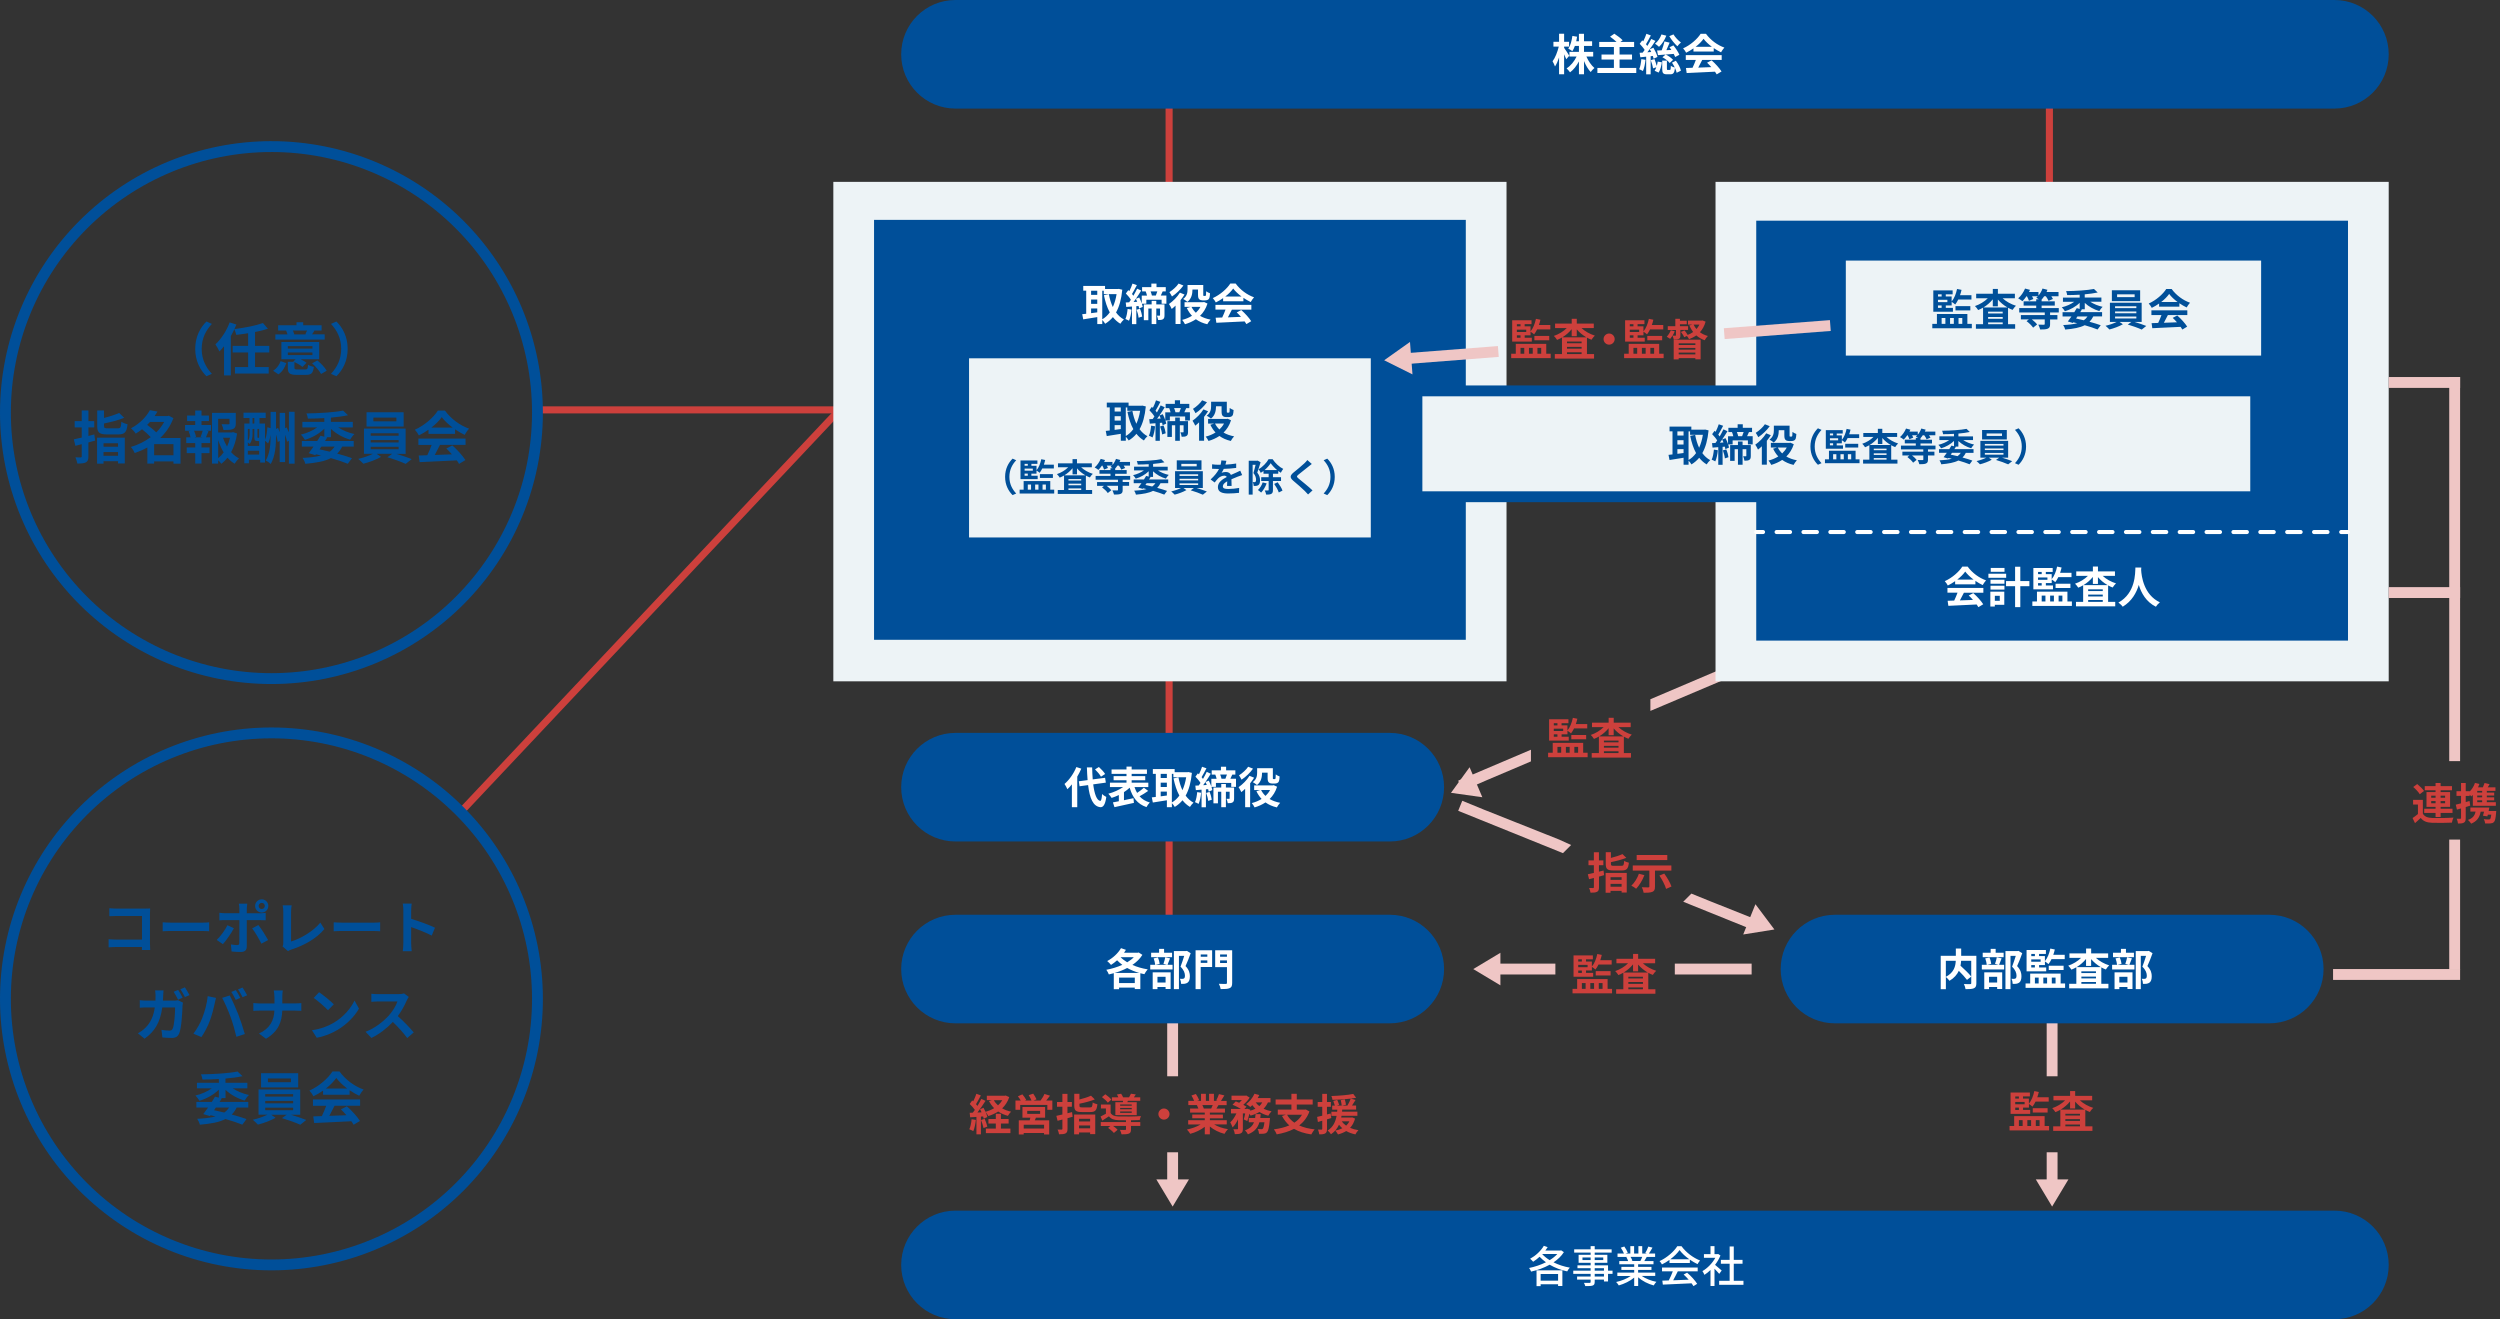 <?xml version="1.0" encoding="UTF-8"?>
<svg id="_レイヤー_1" data-name="レイヤー_1" xmlns="http://www.w3.org/2000/svg" xmlns:xlink="http://www.w3.org/1999/xlink" viewBox="0 0 921 486">
  <rect x="0" y="0" width="921" height="486" fill="#333333" stroke="none"/>
  <defs>
    <style>
      .cls-1, .cls-2 {
        fill: #edf3f6;
      }

      .cls-3 {
        fill: #fff;
      }

      .cls-4, .cls-5, .cls-6, .cls-7 {
        fill: none;
      }

      .cls-4, .cls-2 {
        stroke: #004f99;
        stroke-width: 4px;
      }

      .cls-8 {
        fill: #cd403c;
      }

      .cls-9 {
        fill: #004f99;
      }

      .cls-6 {
        stroke-dasharray: 4.95 4.95;
      }

      .cls-6, .cls-7 {
        stroke: #fff;
        stroke-linecap: round;
        stroke-linejoin: round;
        stroke-width: 1.5px;
      }

      .cls-10 {
        fill: #efc6c5;
      }

      .cls-11 {
        clip-path: url(#clippath);
      }
    </style>
    <clipPath id="clippath">
      <rect class="cls-5" width="920.32" height="486"/>
    </clipPath>
  </defs>
  <g class="cls-11">
    <g>
      <path class="cls-8" d="M349.6,149.7h-152v2.6h152v-2.6Z"/>
      <path class="cls-8" d="M312.17,146l-143.56,152.44,1.89,1.78,143.56-152.44-1.89-1.78Z"/>
      <path class="cls-8" d="M429.4,19.5v352h2.6V19.5h-2.6Z"/>
      <path class="cls-1" d="M555,67h-248v184h248V67Z"/>
      <path class="cls-9" d="M540,81h-218v154.7h218V81Z"/>
      <path class="cls-10" d="M645.3,359h-28.3v-4h28.3v4ZM573,359h-26.3v-4h26.3v4Z"/>
      <path class="cls-10" d="M542.75,357l10-6v12l-10-6Z"/>
      <path class="cls-8" d="M581.42,357.54v.88h1.34v-.88h-1.34ZM582.76,353.43h-1.34v.8h1.34v-.8ZM584.87,356.31v-.86h-3.46v.86h3.46ZM586.92,358.42v1.42h-7.23v-7.86h7.12v1.44h-2.53v.8h2.16v1.87c.96-1.12,1.63-2.86,2-4.64l1.65.34c-.14.67-.34,1.33-.56,1.95h4.21v1.6h-4.86c-.34.7-.72,1.33-1.12,1.84-.27-.26-.91-.74-1.31-.98v1.33h-2.16v.88h2.64ZM593.34,359.35h-5.47v-1.58h5.47v1.58ZM582.76,362.15v2.16h1.38v-2.16h-1.38ZM587.26,362.15h-1.39v2.16h1.39v-2.16ZM590.38,362.15h-1.39v2.16h1.39v-2.16ZM592.23,364.31h1.65v1.63h-14.56v-1.63h1.7v-3.63h11.22v3.63ZM598.14,358.28h8.91c-1.36-.77-2.59-1.79-3.57-2.94v2.51h-1.87v-2.58c-.94,1.17-2.14,2.21-3.47,3.01ZM599.88,364.44h5.38v-.67h-5.38v.67ZM599.88,361.78v.67h5.38v-.67h-5.38ZM605.26,360.47v-.64h-5.38v.64h5.38ZM609.74,354.87h-4.51c1.28,1.2,3.09,2.21,4.91,2.77-.4.34-.94,1.04-1.23,1.52-.58-.21-1.14-.48-1.68-.78v6.06h2.62v1.66h-14.46v-1.66h2.64v-6.1c-.59.34-1.18.64-1.81.88-.27-.43-.78-1.12-1.18-1.47,1.76-.58,3.52-1.65,4.75-2.88h-4.3v-1.65h6.13v-1.78h1.87v1.78h6.26v1.65Z"/>
      <path class="cls-10" d="M538.8,291.3l-1.6-3.7,26.8-11.4v4.3l-6.8,2.9-9.2,3.9-9.2,4ZM608,261.9v-4.3l38.3-16.3,1.6,3.7-7.8,3.3-9.2,3.9-9.2,3.9-9.2,3.9-4.5,1.9Z"/>
      <path class="cls-10" d="M534.54,292.08l6.86-9.43,4.69,11.05-11.55-1.62Z"/>
      <path class="cls-8" d="M572.42,270.54v.88h1.34v-.88h-1.34ZM573.76,266.43h-1.34v.8h1.34v-.8ZM575.87,269.31v-.86h-3.46v.86h3.46ZM577.92,271.42v1.42h-7.23v-7.86h7.12v1.44h-2.53v.8h2.16v1.87c.96-1.12,1.63-2.86,2-4.64l1.65.34c-.14.67-.34,1.33-.56,1.95h4.21v1.6h-4.86c-.34.7-.72,1.33-1.12,1.84-.27-.26-.91-.74-1.31-.98v1.33h-2.16v.88h2.64ZM584.34,272.35h-5.47v-1.58h5.47v1.58ZM573.76,275.15v2.16h1.38v-2.16h-1.38ZM578.26,275.15h-1.39v2.16h1.39v-2.16ZM581.38,275.15h-1.39v2.16h1.39v-2.16ZM583.23,277.31h1.65v1.63h-14.56v-1.63h1.7v-3.63h11.22v3.63ZM589.14,271.28h8.91c-1.36-.77-2.59-1.79-3.57-2.94v2.51h-1.87v-2.58c-.94,1.17-2.14,2.21-3.47,3.01ZM590.88,277.44h5.38v-.67h-5.38v.67ZM590.88,274.78v.67h5.38v-.67h-5.38ZM596.26,273.47v-.64h-5.38v.64h5.38ZM600.74,267.87h-4.51c1.28,1.2,3.09,2.21,4.91,2.77-.4.34-.94,1.04-1.23,1.52-.58-.21-1.14-.48-1.68-.78v6.06h2.62v1.66h-14.46v-1.66h2.64v-6.1c-.59.34-1.18.64-1.81.88-.27-.43-.78-1.12-1.18-1.47,1.76-.58,3.52-1.65,4.75-2.88h-4.3v-1.65h6.13v-1.78h1.87v1.78h6.26v1.65Z"/>
      <path class="cls-8" d="M590.74,320.68l.22,1.73c-.62.18-1.25.35-1.89.53v3.89c0,.94-.16,1.39-.7,1.7-.53.29-1.3.34-2.42.34-.05-.48-.3-1.25-.53-1.74.62.03,1.26.03,1.47.03.22-.02.3-.08.3-.3v-3.42l-1.78.46-.45-1.82c.64-.13,1.41-.3,2.22-.5v-2.85h-1.98v-1.76h1.98v-2.99h1.87v2.99h1.63v1.76h-1.63v2.4c.56-.14,1.12-.29,1.66-.43ZM597.4,323.16h-4.08v.98h4.08v-.98ZM593.32,326.68h4.08v-1.06h-4.08v1.06ZM591.51,328.89v-7.3h7.78v7.23h-1.89v-.62h-4.08v.69h-1.81ZM594.54,318.97h2.77c.8,0,.93-.26,1.04-1.84.4.29,1.2.59,1.73.69-.24,2.26-.8,2.86-2.62,2.86h-3.1c-2.22,0-2.8-.54-2.8-2.38v-4.34h1.9v2.1c1.6-.4,3.2-.91,4.26-1.41l1.41,1.38c-1.63.66-3.76,1.2-5.66,1.58v.67c0,.61.16.69,1.09.69ZM614.23,314.97v1.89h-11.28v-1.89h11.28ZM603.77,321.88l2.02.53c-.7,1.87-1.9,3.81-3.04,5.01-.4-.34-1.26-.9-1.76-1.14,1.15-1.06,2.22-2.75,2.78-4.4ZM615.72,320.72h-6.03v5.94c0,1.07-.22,1.6-.98,1.9-.74.3-1.79.34-3.18.34-.1-.59-.38-1.46-.67-2.03.91.05,2.03.06,2.34.05.3,0,.42-.08.42-.3v-5.89h-6.11v-1.9h14.22v1.9ZM611.32,322.57l1.79-.75c1.06,1.47,2.21,3.41,2.66,4.77l-1.98.88c-.35-1.31-1.44-3.38-2.46-4.9Z"/>
      <path class="cls-10" d="M648.6,339.4l-1.5,3.7-27-10.9,3-3,6.9,2.8,9.3,3.7,9.3,3.7ZM578.8,311.3l-3,3-38.6-15.6,1.5-3.7,7.8,3.2,9.3,3.7,9.3,3.7,9.3,3.7,4.4,2Z"/>
      <path class="cls-10" d="M653.69,342.42l-11.49,1.84,4.5-11.15,6.99,9.31Z"/>
      <path class="cls-8" d="M753.7,19.5v52h2.6V19.5h-2.6Z"/>
      <path class="cls-10" d="M758,440.5h-4v-16h4v16ZM758,396.5h-4v-26.5h4v26.5Z"/>
      <path class="cls-10" d="M756,444.5l-6-10h12l-6,10Z"/>
      <path class="cls-10" d="M434,440.5h-4v-16h4v16ZM434,396.5h-4v-26.5h4v26.5Z"/>
      <path class="cls-10" d="M432,444.5l-6-10h12l-6,10Z"/>
      <path class="cls-9" d="M860,0h-508c-11.05,0-20,8.95-20,20s8.95,20,20,20h508c11.05,0,20-8.95,20-20s-8.95-20-20-20Z"/>
      <path class="cls-3" d="M578.11,20.54l-1.09,1.28c-.18-.45-.48-1.14-.8-1.81v7.36h-1.86v-6.21c-.43,1.33-.94,2.51-1.5,3.34-.18-.54-.59-1.41-.9-1.92.96-1.23,1.82-3.49,2.29-5.41h-1.97v-1.76h2.08v-2.98h1.86v2.98h1.82v1.76h-1.82v.46c.46.59,1.63,2.43,1.89,2.9ZM586.94,20.83h-2.51c.7,1.63,1.82,3.26,2.96,4.22-.43.35-1.07,1.02-1.38,1.49-.93-.96-1.79-2.45-2.46-4.05v4.88h-1.87v-4.74c-.88,1.65-2,3.09-3.28,4.02-.29-.43-.88-1.1-1.28-1.46,1.49-.91,2.86-2.59,3.7-4.37h-2.64v-1.71h3.5v-2.19h-1.49c-.27.74-.59,1.41-.94,1.94-.32-.27-1.07-.74-1.49-.94.8-1.12,1.26-2.9,1.5-4.69l1.74.3c-.1.58-.19,1.14-.32,1.68h.99v-2.75h1.87v2.75h2.99v1.71h-2.99v2.19h3.39v1.71ZM596.66,25.02h6.14v1.87h-14.32v-1.87h6.08v-3.09h-4.56v-1.84h4.56v-2.77h-5.41v-1.86h6.4c-.67-.66-1.63-1.39-2.4-1.95l1.57-1.09c1.02.66,2.4,1.68,3.07,2.42l-.85.62h5.07v1.86h-5.36v2.77h4.59v1.84h-4.59v3.09ZM614.96,13.33l1.55-.66c.62,1.07,1.79,2.29,2.75,2.99-.43.32-1.01.96-1.31,1.39-1.01-.9-2.26-2.45-2.99-3.73ZM618.69,20.18l-1.55.82c-.11-.32-.3-.72-.53-1.14-2.08.18-4.22.34-5.82.45l-.32-1.71c.5-.02,1.07-.03,1.7-.06.4-1.01.8-2.3,1.02-3.28l1.9.45c-.38.91-.8,1.9-1.2,2.77l1.84-.08c-.22-.35-.46-.69-.69-.99l1.44-.7c.85,1.06,1.81,2.5,2.21,3.49ZM612.43,21.1l1.2-1.01c1.04.46,2.14,1.3,2.72,1.95l-1.25,1.17c-.54-.74-1.66-1.6-2.67-2.11ZM612.08,12.69l1.79.45c-.59,1.6-1.62,3.14-2.69,4.11-.34-.32-1.06-.88-1.47-1.15,1.04-.8,1.9-2.08,2.37-3.41ZM604.67,21.78l1.54.26c-.16,1.52-.5,3.1-.96,4.13-.32-.21-1.01-.53-1.38-.67.45-.93.67-2.37.8-3.71ZM608.9,20.61l-.8.1v6.67h-1.65v-6.5l-2.16.22-.26-1.65,1.14-.06c.24-.3.48-.64.72-.99-.43-.72-1.18-1.58-1.82-2.26l.93-1.26c.13.11.24.22.37.34.45-.88.9-1.94,1.17-2.77l1.63.61c-.56,1.09-1.23,2.32-1.79,3.23.18.21.35.43.5.64.56-.9,1.07-1.79,1.44-2.58l1.54.72c-.88,1.34-1.95,2.93-2.96,4.19l1.41-.1c-.18-.37-.35-.7-.53-1.02l1.34-.56c.64,1.09,1.3,2.48,1.5,3.39l-1.42.66c-.06-.3-.16-.64-.29-1.02ZM608.14,22.18l1.36-.42c.32.78.64,1.76.85,2.53.16-.53.27-1.09.35-1.6l1.52.26c-.16,1.3-.56,2.82-1.17,3.79l-1.49-.66c.24-.34.45-.78.62-1.3l-1.18.4c-.13-.8-.51-2.05-.86-3.01ZM615.95,23.09l1.44-.72c.85,1.14,1.63,2.61,1.87,3.66l-1.58.78c-.1-.5-.32-1.14-.62-1.78-.18,1.86-.64,2.34-1.7,2.34h-1.26c-1.46,0-1.74-.51-1.74-2.06v-2.98h1.73v2.96c0,.43.05.48.32.48h.74c.29,0,.35-.18.38-1.54.3.27.99.53,1.47.66-.3-.62-.66-1.26-1.04-1.81ZM624.66,17.25h6c-1.23-.93-2.34-1.97-3.07-2.96-.69.98-1.71,2.02-2.93,2.96ZM623.87,18.99v-1.17c-.85.61-1.78,1.15-2.7,1.6-.22-.46-.72-1.18-1.12-1.6,2.72-1.2,5.26-3.47,6.46-5.36h1.98c1.7,2.35,4.24,4.18,6.77,5.07-.48.5-.9,1.18-1.23,1.74-.88-.42-1.81-.94-2.69-1.55v1.26h-7.47ZM621.04,22.08v-1.76h13.23v1.76h-7.17c-.46.94-.99,1.94-1.47,2.83,1.54-.05,3.18-.11,4.82-.18-.5-.58-1.04-1.15-1.57-1.63l1.68-.88c1.42,1.25,2.91,2.91,3.66,4.11l-1.78,1.07c-.16-.3-.38-.64-.64-.99-3.76.21-7.71.37-10.43.5l-.26-1.86,2.42-.08c.43-.9.88-1.95,1.22-2.9h-3.71Z"/>
      <path class="cls-9" d="M860,446h-508c-11.05,0-20,8.95-20,20s8.95,20,20,20h508c11.05,0,20-8.95,20-20s-8.95-20-20-20Z"/>
      <path class="cls-3" d="M574,469.33h-6.43v2.48h6.43v-2.48ZM566.06,473.8v-5.81h9.52v5.76h-1.58v-.62h-6.43v.67h-1.5ZM568.21,461.97l-.05.06c.74.8,1.66,1.55,2.74,2.21,1.09-.67,2.06-1.42,2.82-2.27h-5.5ZM575.09,460.6l1.04.69c-.91,1.46-2.24,2.72-3.81,3.76,1.79.9,3.86,1.58,6,1.95-.34.35-.77.98-.96,1.38-2.32-.48-4.54-1.33-6.46-2.46-2.13,1.18-4.54,2.03-6.85,2.54-.14-.38-.46-1.01-.74-1.33,2.06-.42,4.26-1.14,6.22-2.11-.86-.61-1.63-1.3-2.34-2.03-.77.7-1.57,1.33-2.38,1.84-.24-.29-.78-.85-1.12-1.1,2-1.09,3.94-2.85,5.06-4.78l1.41.5c-.26.42-.54.85-.85,1.25h5.52l.26-.08ZM590.9,470.28v-.99h-3.41v.99h3.41ZM587.49,467.2v.91h3.41v-.91h-3.41ZM582.98,464.21h3.01v-.96h-3.01v.96ZM590.64,463.25h-3.15v.96h3.15v-.96ZM594.06,468.12v1.17h-1.66v2.8h-1.5v-.69h-3.41v.83c0,.82-.21,1.15-.75,1.36-.54.19-1.38.21-2.72.21-.08-.34-.3-.88-.51-1.2.88.03,1.84.03,2.1.02.29-.02.38-.1.38-.37v-.85h-4.99v-1.12h4.99v-.99h-6.4v-1.17h6.4v-.91h-4.85v-1.06h4.85v-.94h-4.43v-2.94h4.43v-.82h-6.06v-1.2h6.06v-1.17h1.5v1.17h6.24v1.2h-6.24v.82h4.66v2.94h-4.66v.94h4.91v1.97h1.66ZM604.99,463.04h-4.3c.29.46.58,1.04.69,1.42l-.46.1h3.38c.24-.43.5-1.01.7-1.52ZM609.81,470.05h-5.01c1.41.99,3.47,1.81,5.42,2.18-.34.32-.77.93-.99,1.33-2.08-.56-4.22-1.63-5.73-3.01v3.22h-1.46v-3.1c-1.52,1.28-3.68,2.32-5.68,2.88-.22-.38-.64-.94-.98-1.26,1.9-.4,3.98-1.23,5.39-2.22h-4.94v-1.25h6.21v-.98h-4.72v-1.12h4.72v-.96h-5.5v-1.18h3.28c-.14-.45-.42-1.02-.67-1.46l.38-.06h-3.63v-1.25h2.37c-.24-.62-.72-1.5-1.17-2.16l1.3-.43c.5.69,1.06,1.66,1.28,2.29l-.82.3h1.76v-2.74h1.39v2.74h1.58v-2.74h1.41v2.74h1.73l-.61-.19c.38-.64.88-1.65,1.12-2.37l1.54.38c-.43.78-.91,1.58-1.33,2.18h2.3v1.25h-3.09c-.3.54-.62,1.07-.9,1.52h3.39v1.18h-5.66v.96h4.91v1.12h-4.91v.98h6.3v1.25ZM615.34,463.92h7.01c-1.44-1.02-2.75-2.22-3.6-3.39-.77,1.12-1.98,2.32-3.41,3.39ZM615.04,465.3v-1.15c-.88.62-1.82,1.2-2.78,1.66-.16-.34-.56-.9-.88-1.22,2.74-1.25,5.34-3.55,6.54-5.5h1.54c1.7,2.35,4.35,4.3,6.85,5.28-.35.37-.69.9-.94,1.34-.93-.45-1.9-1.01-2.83-1.66v1.25h-7.49ZM612.29,468.36v-1.39h13.14v1.39h-7.33c-.53,1.07-1.12,2.27-1.7,3.3,1.78-.06,3.76-.14,5.71-.22-.59-.67-1.23-1.34-1.86-1.9l1.28-.69c1.46,1.23,2.98,2.93,3.71,4.11l-1.36.85c-.18-.3-.42-.66-.7-1.04-3.81.19-7.87.37-10.59.48l-.19-1.46,2.37-.08c.53-.99,1.1-2.27,1.49-3.34h-3.97ZM634.27,468.07l-.91,1.22c-.37-.46-1.09-1.23-1.74-1.89v6.37h-1.47v-5.9c-.72.7-1.49,1.31-2.24,1.79-.14-.38-.51-1.09-.74-1.38,1.82-1.04,3.66-2.9,4.75-4.9h-4.19v-1.36h2.42v-2.94h1.47v2.94h1.1l.26-.05.83.56c-.48,1.22-1.18,2.38-1.98,3.44.75.61,2.08,1.76,2.45,2.1ZM638.72,471.84h3.57v1.47h-8.96v-1.47h3.87v-6.27h-3.23v-1.44h3.23v-4.93h1.52v4.93h3.23v1.44h-3.23v6.27Z"/>
      <path class="cls-3" d="M406.07,107.1v10.53c1.06-.59,1.98-1.46,2.77-2.54-.98-1.78-1.66-3.92-2.16-6.34l1.82-.37c.32,1.71.8,3.33,1.47,4.74.62-1.38,1.1-2.98,1.38-4.77h-4.72v-1.25h-.56ZM401.96,113.63v1.74c.74-.1,1.5-.21,2.27-.3v-1.44h-2.27ZM401.96,110.34v1.6h2.27v-1.6h-2.27ZM404.23,107.1h-2.27v1.52h2.27v-1.52ZM412.2,106.43l1.25.3c-.34,3.49-1.1,6.24-2.3,8.38.78,1.07,1.74,1.97,2.9,2.59-.43.35-1.02,1.07-1.31,1.57-1.09-.66-1.98-1.47-2.75-2.45-.82.99-1.76,1.79-2.85,2.45-.24-.42-.67-1.01-1.06-1.39v1.5h-1.84v-2.56c-1.84.32-3.71.61-5.18.83l-.37-1.9c.43-.05.93-.1,1.47-.16v-8.5h-1.09v-1.76h8.03v1.14h4.78l.32-.05ZM415.4,113.81l1.46.24c-.13,1.52-.48,3.09-.94,4.11-.3-.19-.96-.51-1.33-.64.46-.94.69-2.37.82-3.71ZM418.71,114.11l1.25-.37c.4.91.72,2.08.82,2.88l-1.33.43c-.06-.8-.38-2-.74-2.94ZM429,112.14v4c0,.72-.1,1.18-.56,1.46-.45.29-1.01.3-1.79.3-.03-.48-.27-1.17-.46-1.62.4.02.83.02.98,0,.14,0,.19-.05.19-.18v-2.43h-1.38v5.71h-1.71v-5.71h-1.22v4.29h-1.66v-5.82h2.88v-1.31h1.71v1.31h3.02ZM426.36,107.34h-2.48c.21.51.38,1.09.48,1.54h1.44c.19-.46.4-1.04.56-1.54ZM417.61,111.26l1.33-.08c-.14-.38-.3-.77-.48-1.1-.29.42-.56.82-.85,1.18ZM427.64,108.88h2.06v3.01h-1.76v-1.47h-5.63v1.47h-1.63c.14.43.24.83.3,1.17l-1.33.58c-.05-.27-.11-.58-.21-.91l-.82.06v6.61h-1.6v-6.48l-2.11.16-.19-1.65c.38-.02.8-.05,1.26-.06.21-.29.43-.61.64-.93-.42-.74-1.2-1.63-1.86-2.32l.91-1.23c.13.11.26.24.38.37.45-.88.9-1.97,1.15-2.78l1.62.56c-.58,1.1-1.23,2.37-1.79,3.26.19.22.37.45.51.66.53-.9,1.01-1.82,1.38-2.61l1.5.69c-.59.98-1.28,2.05-1.98,3.06l1.25-.51c.35.67.69,1.46.93,2.19v-2.88h1.94c-.11-.5-.29-1.07-.48-1.52l.06-.02h-1.39v-1.58h3.41v-1.31h1.9v1.31h3.41v1.58h-1.14c-.26.56-.5,1.09-.7,1.54ZM439.3,106.67v.03c0,1.47-.29,3.33-1.86,4.51-.32-.32-1.15-.86-1.57-1.07,1.44-1.01,1.62-2.4,1.62-3.49v-1.65h5.79v3.47c0,.29,0,.43.05.5.05.05.13.06.22.06h.34c.08,0,.19-.02.24-.05.06-.03.13-.13.16-.35s.05-.74.06-1.33c.34.29.98.59,1.42.75-.03.67-.11,1.41-.24,1.73-.11.32-.3.53-.61.69-.24.13-.66.19-.96.19h-.96c-.43,0-.91-.13-1.2-.42-.3-.3-.45-.66-.45-1.71v-1.87h-2.06ZM434.18,104.46l1.79.72c-1.06,1.49-2.7,3.07-4.22,4.05-.21-.42-.64-1.2-.94-1.6,1.25-.78,2.69-2.1,3.38-3.17ZM434.68,107.81l1.7.7c-.42.69-.93,1.39-1.47,2.06v8.8h-1.84v-6.78c-.48.46-.94.88-1.41,1.23-.18-.42-.69-1.41-1.01-1.82,1.47-1.01,3.07-2.61,4.03-4.19ZM442.24,113.04h-3.3c.4.82.94,1.54,1.62,2.18.67-.64,1.25-1.36,1.68-2.18ZM443.56,111.25l1.28.58c-.59,1.87-1.54,3.36-2.75,4.53,1.09.64,2.4,1.12,3.89,1.39-.43.42-.94,1.18-1.22,1.7-1.65-.38-3.04-1.01-4.19-1.84-1.2.8-2.56,1.41-4.02,1.84-.24-.5-.69-1.22-1.04-1.6,1.31-.32,2.53-.83,3.62-1.52-.77-.82-1.39-1.76-1.9-2.85l1.42-.43h-2.26v-1.71h6.82l.35-.08ZM451.38,109.25h6c-1.23-.93-2.34-1.97-3.07-2.96-.69.98-1.71,2.02-2.93,2.96ZM450.6,110.99v-1.17c-.85.61-1.78,1.15-2.7,1.6-.22-.46-.72-1.18-1.12-1.6,2.72-1.2,5.26-3.47,6.46-5.36h1.98c1.7,2.35,4.24,4.18,6.77,5.07-.48.5-.9,1.18-1.23,1.74-.88-.42-1.81-.94-2.69-1.55v1.26h-7.47ZM447.77,114.08v-1.76h13.23v1.76h-7.17c-.46.94-.99,1.94-1.47,2.83,1.54-.05,3.18-.11,4.82-.18-.5-.58-1.04-1.15-1.57-1.63l1.68-.88c1.42,1.25,2.91,2.91,3.66,4.11l-1.78,1.07c-.16-.3-.38-.64-.64-.99-3.76.21-7.71.37-10.43.5l-.26-1.86,2.42-.08c.43-.9.88-1.95,1.22-2.9h-3.71Z"/>
      <path class="cls-4" d="M100,270c25.99,0,50.91,10.34,69.29,28.71,18.38,18.38,28.71,43.3,28.71,69.29,0,25.99-10.34,50.91-28.71,69.29-18.38,18.38-43.3,28.71-69.29,28.71-25.99,0-50.91-10.34-69.29-28.71-18.38-18.38-28.7-43.3-28.71-69.29,0-25.99,10.34-50.91,28.71-69.29,18.38-18.38,43.3-28.71,69.29-28.71Z"/>
      <path class="cls-9" d="M40.3,334.59c.78.08,1.87.13,2.58.13h10.58c.61,0,1.49-.02,1.85-.04-.02.48-.06,1.32-.06,1.93v10.88c0,.73.04,1.85.08,2.48h-3.05c.02-.34.02-.69.02-1.09h-9.58c-.82,0-2.02.06-2.71.13v-3c.74.06,1.68.13,2.62.13h9.68v-8.69h-9.43c-.88,0-2.02.04-2.6.08v-2.92ZM59.93,339.78c.76.06,2.29.13,3.38.13h11.28c.99,0,1.91-.08,2.46-.13v3.3c-.5-.02-1.57-.11-2.46-.11h-11.28c-1.2,0-2.6.04-3.38.11v-3.3ZM95.28,333.75c0,.63.53,1.13,1.15,1.13s1.13-.5,1.13-1.13-.5-1.13-1.13-1.13-1.15.5-1.15,1.13ZM93.99,333.75c0-1.34,1.09-2.44,2.44-2.44s2.42,1.09,2.42,2.44-1.07,2.44-2.42,2.44-2.44-1.09-2.44-2.44ZM91.1,332.93c-.04.29-.19,1.3-.19,1.83v1.68h4.89c.59,0,1.51-.06,2.08-.15v2.75c-.67-.04-1.49-.06-2.06-.06h-4.91v9.76c0,1.22-.69,1.97-2.18,1.97-1.13,0-2.35-.06-3.42-.19l-.25-2.6c.9.17,1.83.25,2.33.25.55,0,.76-.21.78-.76.02-.78.02-7.43.02-8.42v-.02h-5.33c-.63,0-1.45.02-2.04.08v-2.79c.63.08,1.36.17,2.04.17h5.33v-1.68c0-.55-.11-1.47-.19-1.83h3.11ZM86.16,341.96c-.97,1.87-2.9,4.62-4.05,5.86l-2.27-1.55c1.41-1.34,3.09-3.65,3.95-5.42l2.37,1.11ZM95.19,340.79c1.07,1.34,2.75,3.99,3.59,5.52l-2.48,1.34c-.9-1.81-2.39-4.35-3.4-5.63l2.29-1.24ZM104.1,348.66c.25-.52.27-.88.27-1.36v-11.38c0-.8-.1-1.79-.23-2.39h3.3c-.13.82-.21,1.57-.21,2.39v10.92c3.42-.99,8.11-3.68,10.79-6.95l1.49,2.37c-2.88,3.44-7.22,5.94-12.18,7.56-.29.11-.76.25-1.24.57l-1.99-1.72ZM122.93,339.78c.76.06,2.29.13,3.38.13h11.28c.99,0,1.91-.08,2.46-.13v3.3c-.5-.02-1.57-.11-2.46-.11h-11.28c-1.2,0-2.6.04-3.38.11v-3.3ZM148.59,347.48v-12.08c0-.73-.06-1.79-.21-2.52h3.28c-.08.73-.19,1.66-.19,2.52v3.11c2.81.82,6.85,2.31,8.78,3.26l-1.2,2.9c-2.16-1.13-5.31-2.35-7.58-3.13v5.94c0,.61.11,2.08.19,2.94h-3.28c.13-.84.21-2.1.21-2.94Z"/>
      <path class="cls-9" d="M65.63,364.68c.53.78,1.26,2.1,1.66,2.88l-1.68.73c-.44-.86-1.07-2.1-1.64-2.92l1.66-.69ZM68.11,363.73c.55.8,1.32,2.12,1.7,2.86l-1.68.74c-.42-.88-1.09-2.1-1.68-2.9l1.66-.69ZM60.24,364.87c-.06.5-.1,1.39-.13,1.89-.02.65-.04,1.26-.08,1.87h3.95c.52,0,1.07-.04,1.58-.15l1.83.88c-.06.36-.15.88-.15,1.11-.08,2.27-.34,8.15-1.24,10.29-.46,1.05-1.26,1.62-2.71,1.62-1.2,0-2.46-.1-3.47-.19l-.34-2.79c1.03.17,2.12.27,2.94.27.67,0,.97-.21,1.2-.74.61-1.32.88-5.52.88-7.79h-4.72c-.78,5.57-2.77,8.84-6.53,11.51l-2.44-1.97c.86-.48,1.91-1.2,2.75-2.04,1.95-1.93,3-4.31,3.47-7.5h-2.77c-.71,0-1.87.02-2.77.11v-2.77c.88.1,1.97.15,2.77.15h3c.02-.59.04-1.2.04-1.83,0-.46-.06-1.43-.15-1.93h3.09ZM86.87,364.74c.53.78,1.26,2.1,1.66,2.88l-1.68.74c-.44-.86-1.07-2.12-1.64-2.92l1.66-.69ZM89.34,363.8c.55.8,1.32,2.12,1.7,2.86l-1.68.71c-.42-.86-1.11-2.1-1.68-2.88l1.66-.69ZM74.52,374.97c.94-2.35,1.74-5.31,2-7.98l3.07.63c-.19.61-.42,1.64-.5,2.1-.29,1.47-1.05,4.37-1.78,6.32-.76,2.04-2,4.43-3.11,6.01l-2.94-1.24c1.32-1.72,2.56-3.99,3.28-5.84ZM84.89,374.53c-.8-2.21-2.16-5.31-3.04-6.91l2.79-.9c.86,1.62,2.31,4.85,3.11,6.89.74,1.89,1.85,5.25,2.44,7.33l-3.11,1.01c-.59-2.5-1.34-5.15-2.18-7.41ZM101.1,367.35c0-.71-.08-1.81-.27-2.46h3.34c-.13.65-.17,1.81-.17,2.48v2.29h4.72c.97,0,1.85-.08,2.29-.13v2.86c-.44-.02-1.47-.08-2.31-.08h-4.72c-.13,4.22-1.45,7.67-5.98,10.37l-2.6-1.93c4.12-1.87,5.52-4.89,5.69-8.44h-5.35c-.92,0-1.76.06-2.41.11v-2.9c.63.06,1.49.15,2.33.15h5.46v-2.31ZM117.55,365.54c1.47.99,4.2,3.17,5.42,4.45l-2.14,2.18c-1.09-1.18-3.72-3.46-5.25-4.54l1.97-2.1ZM114.92,379.53c3.28-.46,6.01-1.53,8.04-2.75,3.59-2.12,6.32-5.33,7.64-8.17l1.64,2.96c-1.6,2.84-4.39,5.73-7.77,7.77-2.12,1.28-4.83,2.46-7.79,2.96l-1.76-2.77ZM150.59,367.26c-.17.23-.55.88-.74,1.3-.71,1.64-1.89,3.89-3.3,5.77,2.08,1.81,4.62,4.49,5.86,6.01l-2.39,2.08c-1.37-1.89-3.32-4.03-5.29-5.94-2.23,2.35-5.02,4.54-7.9,5.9l-2.16-2.27c3.38-1.26,6.64-3.82,8.61-6.03,1.39-1.58,2.67-3.65,3.13-5.15h-7.12c-.88,0-2.04.13-2.48.15v-2.98c.57.08,1.85.15,2.48.15h7.41c.9,0,1.74-.13,2.16-.27l1.72,1.28Z"/>
      <path class="cls-9" d="M84.4,408.01h-4.87l-.67.99c1.26.27,2.52.57,3.76.86.71-.5,1.3-1.11,1.79-1.85ZM83.08,401.45v3.09h-1.78l.4.11c-.25.42-.53.86-.82,1.3h10.58v2.06h-4.26c-.5,1.01-1.09,1.87-1.83,2.58,2.1.57,3.99,1.15,5.44,1.68l-1.53,2.06c-1.62-.65-3.78-1.39-6.22-2.08-2.31,1.2-5.4,1.74-9.43,2.1-.17-.73-.59-1.62-.99-2.18,2.73-.13,4.98-.38,6.8-.88-.61-.15-1.24-.29-1.89-.44l-.23.32-2.42-.74c.53-.67,1.13-1.51,1.76-2.41h-4.31v-2.06h5.67c.42-.67.84-1.34,1.2-1.95l1.41.38v-2.96c-1.87,1.85-4.47,3.3-7.14,4.1-.34-.57-.99-1.47-1.49-1.93,2.16-.5,4.37-1.47,6.01-2.65h-5.46v-2.04h8.08v-1.39c-2.06.13-4.12.19-6.05.19-.04-.55-.29-1.41-.53-1.91,4.75-.06,10.35-.4,13.48-1.05l1.81,1.72c-1.83.4-3.99.67-6.28.88v1.55h8.06v2.04h-5.4c1.64,1.09,3.82,2,5.99,2.46-.52.48-1.24,1.45-1.6,2.06-2.6-.76-5.17-2.18-7.06-3.99ZM107.18,398.68v-1.37h-8.48v1.37h8.48ZM109.85,395.36v5.25h-13.67v-5.25h13.67ZM97.71,408.07v.92h10.29v-.92h-10.29ZM97.71,405.59v.88h10.29v-.88h-10.29ZM97.71,403.09v.9h10.29v-.9h-10.29ZM110.59,410.67h-3.4c1.97.59,4.18,1.34,5.63,1.93l-2.2,1.76c-1.62-.76-4.51-1.78-6.74-2.44l1.76-1.26h-5.73l1.62,1.13c-1.7.99-4.39,1.99-6.51,2.52-.46-.52-1.32-1.3-1.89-1.79,1.83-.4,3.99-1.15,5.42-1.87h-3.3v-9.28h15.35v9.28ZM120.04,401.01h7.88c-1.62-1.22-3.07-2.58-4.03-3.89-.9,1.28-2.25,2.65-3.84,3.89ZM119.01,403.3v-1.53c-1.11.8-2.33,1.51-3.55,2.1-.29-.61-.94-1.55-1.47-2.1,3.57-1.58,6.91-4.56,8.48-7.04h2.6c2.23,3.09,5.57,5.48,8.88,6.66-.63.65-1.18,1.55-1.62,2.29-1.15-.55-2.37-1.24-3.53-2.04v1.66h-9.81ZM115.29,407.36v-2.31h17.37v2.31h-9.41c-.61,1.24-1.3,2.54-1.93,3.72,2.02-.06,4.18-.15,6.32-.23-.65-.76-1.36-1.51-2.06-2.14l2.21-1.15c1.87,1.64,3.82,3.82,4.81,5.4l-2.33,1.41c-.21-.4-.5-.84-.84-1.3-4.94.27-10.12.48-13.69.65l-.34-2.44,3.17-.1c.57-1.18,1.15-2.56,1.6-3.8h-4.87Z"/>
      <path class="cls-4" d="M100,54c25.99,0,50.91,10.34,69.29,28.71,18.38,18.38,28.71,43.3,28.71,69.29,0,25.99-10.34,50.91-28.71,69.29-18.38,18.38-43.3,28.71-69.29,28.71-25.99,0-50.91-10.34-69.29-28.71C12.34,202.91,2.01,177.99,2,152c0-25.99,10.34-50.91,28.71-69.29,18.38-18.38,43.3-28.7,69.29-28.71Z"/>
      <path class="cls-9" d="M71.92,128.52c0-4.49,1.87-7.85,4.14-10.08l2,.88c-2.1,2.27-3.76,5.17-3.76,9.2s1.66,6.93,3.76,9.2l-2,.88c-2.27-2.23-4.14-5.59-4.14-10.08ZM99.2,129.84h-5.25v5.38h5.04v2.39h-12.43v-2.39h4.85v-5.38h-5.69v-2.42h5.69v-4.66c-1.47.25-2.96.44-4.37.61-.1-.61-.44-1.49-.71-2.08-.38.86-.82,1.7-1.3,2.52v14.49h-2.5v-10.75c-.57.71-1.11,1.36-1.7,1.93-.25-.61-1.03-2-1.47-2.62,2.1-1.93,4.1-4.98,5.25-8.08l2.48.78c-.23.57-.46,1.11-.74,1.68,3.78-.48,7.92-1.28,10.52-2.23l1.83,2.1c-1.43.48-3.04.88-4.75,1.2v5.12h5.25v2.42ZM113.12,121.76h-5.21c.21.48.4,1.01.5,1.36l-.27.06h4.66l-.29-.06c.19-.4.44-.92.61-1.36ZM119.61,123.19v1.93h-18.17v-1.93h4.49c-.13-.44-.34-.97-.53-1.41l.11-.02h-3.05v-1.93h6.76v-1.11h2.48v1.11h6.78v1.93h-2.96l.32.06c-.32.53-.61.99-.88,1.36h4.64ZM102.58,137.91l-1.95-1.32c1.3-.82,2.27-2.16,2.75-3.55l2.1.73c-.57,1.6-1.43,3.15-2.9,4.14ZM106.03,129.86v.94h9.07v-.94h-9.07ZM106.03,127.51v.92h9.07v-.92h-9.07ZM109.58,136.1h2.9c.78,0,.9-.23,1.01-1.72.48.34,1.47.67,2.12.8-.27,2.33-.94,2.92-2.9,2.92h-3.38c-2.65,0-3.3-.61-3.3-2.6v-2.2h2.27l-.25-.11.86-.84h-5.25v-6.36h13.92v6.36h-6.83c.84.4,1.66.88,2.18,1.28l-1.51,1.55c-.63-.57-1.85-1.3-2.96-1.81v2.1c0,.57.17.63,1.11.63ZM114.99,133.85l1.93-1.07c1.28,1.07,2.79,2.6,3.42,3.8l-2.06,1.2c-.59-1.11-2.02-2.77-3.3-3.93ZM128.08,128.52c0,4.49-1.87,7.85-4.14,10.08l-2-.88c2.1-2.27,3.76-5.17,3.76-9.2s-1.66-6.93-3.76-9.2l2-.88c2.27,2.23,4.14,5.59,4.14,10.08Z"/>
      <g>
        <path class="cls-9" d="M34.75,160.04l.29,2.27c-.82.23-1.64.46-2.48.69v5.1c0,1.24-.21,1.83-.92,2.23-.69.38-1.7.44-3.17.44-.06-.63-.4-1.64-.69-2.29.82.04,1.66.04,1.93.04.29-.02.4-.1.4-.4v-4.49l-2.33.61-.59-2.39c.84-.17,1.85-.4,2.92-.65v-3.74h-2.6v-2.31h2.6v-3.93h2.46v3.93h2.14v2.31h-2.14v3.15c.74-.19,1.47-.38,2.18-.57ZM43.49,163.3h-5.35v1.28h5.35v-1.28ZM38.13,167.92h5.35v-1.39h-5.35v1.39ZM35.76,170.82v-9.58h10.21v9.49h-2.48v-.82h-5.35v.9h-2.37ZM39.73,157.8h3.63c1.05,0,1.22-.34,1.36-2.42.53.38,1.58.78,2.27.9-.31,2.96-1.05,3.76-3.44,3.76h-4.07c-2.92,0-3.67-.71-3.67-3.13v-5.69h2.5v2.75c2.1-.52,4.2-1.2,5.59-1.85l1.85,1.81c-2.14.86-4.94,1.58-7.43,2.08v.88c0,.8.21.9,1.43.9ZM56.78,167.73h7.12v-4.1h-7.12v4.1ZM60.48,155.45h-5.23c-.34.36-.67.71-1.03,1.07,1.11.82,2.46,1.87,3.34,2.77,1.18-1.15,2.16-2.46,2.92-3.84ZM66.5,161.37v9.45h-2.6v-.84h-7.12v.82h-2.5v-5.96c-1.47.84-3.04,1.51-4.64,2.06-.29-.69-.92-1.72-1.45-2.23,2.62-.76,5.17-2.02,7.35-3.63-.84-.92-2.1-2.02-3.21-2.9-.71.57-1.49,1.09-2.33,1.6-.38-.61-1.2-1.53-1.76-1.95,3.44-1.83,5.75-4.39,6.97-6.68l2.81.52c-.31.55-.67,1.09-1.05,1.64h4.77l.42-.13,1.72.9c-1.07,2.88-2.77,5.33-4.87,7.33h7.5ZM74.59,161.12l-.67-.19c.25-.63.57-1.53.76-2.25h-3.19c.36.76.65,1.66.74,2.25l-.67.19h3.04ZM74.23,155.13v1.45h3.51v2.1h-1.74l.82.21c-.36.78-.67,1.6-.97,2.23h1.57v2.1h-3.19v1.62h2.96v2.1h-2.96v3.82h-2.31v-3.82h-3.13v-2.1h3.13v-1.62h-3.3v-2.1h1.57c-.13-.67-.4-1.55-.69-2.25l.76-.19h-2.08v-2.1h3.74v-1.45h-3v-2.06h3v-1.83h2.31v1.83h2.73v2.06h-2.73ZM80.38,162.12v6.68c.76-.61,1.43-1.32,2.02-2.14-.82-1.34-1.49-2.88-2.02-4.54ZM84.75,161.26h-2.6c.38,1.15.88,2.25,1.49,3.25.48-1.01.86-2.12,1.11-3.25ZM85.86,159.18l1.49.53c-.4,2.54-1.13,4.89-2.21,6.87.86.94,1.83,1.74,2.92,2.29-.55.46-1.26,1.34-1.62,1.97-.99-.59-1.85-1.34-2.63-2.23-.67.86-1.43,1.62-2.29,2.25-.27-.42-.71-.9-1.15-1.3v1.24h-2.27v-18.71h8.76v3.95c0,1.07-.23,1.68-1.05,2.02-.8.34-1.93.36-3.47.36-.1-.67-.42-1.53-.71-2.14,1.03.04,2.18.04,2.5.04.32-.02.42-.08.42-.31v-1.72h-4.18v5.02h5.06l.42-.11ZM91.3,167.48h4.16v-1.43h-4.16v1.43ZM91.95,158.03h-.65v4.47c.59-.84.65-1.85.65-2.69v-1.79ZM93.04,153.98v2.04h.65v-2.04h-.65ZM95.46,161.28v-3.26h-.63v2.94c0,.27.04.32.19.32h.44ZM93.04,158.03v1.81c0,1.15-.19,2.67-1.09,3.72-.15-.17-.42-.42-.65-.61v1.34h4.16v-1.81h-.59c-.92,0-1.18-.27-1.18-1.47v-2.98h-.65ZM106.43,151.69l2.1.02v19.11h-2.1v-8.44l-.67.36c-.13-.69-.4-1.64-.74-2.58v10.06h-1.99v-7.77l-.71.4c-.08-.76-.32-1.79-.63-2.77,0,3.91-.21,7.81-1.95,10.84-.42-.4-1.26-1.01-1.83-1.26,1.57-2.71,1.78-6.09,1.78-9.58v-.02c-.17,1.2-.46,2.37-.92,3.3l-1.13-1.01v8.04h-1.79v-.99h-4.16v1.26h-1.68v-14.64h1.91v-2.04h-2.21v-1.95h8.17v1.95h-2.27v2.04h2.02v5.99c.53-1.15.78-3,.88-4.62l1.18.34v-5.99h2v6.28l.74-.4c.21.5.42,1.07.61,1.62v-7.14h1.99v5.67l.57-.32c.29.57.59,1.2.84,1.83v-7.58Z"/>
        <path class="cls-9" d="M123.25,164.54h-4.87l-.67.99c1.26.27,2.52.57,3.76.86.71-.5,1.3-1.11,1.79-1.85ZM121.93,157.98v3.09h-1.78l.4.1c-.25.42-.53.86-.82,1.3h10.58v2.06h-4.26c-.5,1.01-1.09,1.87-1.83,2.58,2.1.57,3.99,1.15,5.44,1.68l-1.53,2.06c-1.62-.65-3.78-1.39-6.22-2.08-2.31,1.2-5.4,1.74-9.43,2.1-.17-.74-.59-1.62-.99-2.18,2.73-.13,4.98-.38,6.8-.88-.61-.15-1.24-.29-1.89-.44l-.23.32-2.42-.74c.53-.67,1.13-1.51,1.76-2.42h-4.31v-2.06h5.67c.42-.67.84-1.34,1.2-1.95l1.41.38v-2.96c-1.87,1.85-4.47,3.3-7.14,4.1-.34-.57-.99-1.47-1.49-1.93,2.16-.5,4.37-1.47,6.01-2.65h-5.46v-2.04h8.08v-1.39c-2.06.13-4.12.19-6.05.19-.04-.55-.29-1.41-.53-1.91,4.75-.06,10.35-.4,13.48-1.05l1.81,1.72c-1.83.4-3.99.67-6.28.88v1.55h8.06v2.04h-5.4c1.64,1.09,3.82,1.99,5.99,2.46-.52.48-1.24,1.45-1.6,2.06-2.6-.76-5.17-2.18-7.06-3.99ZM146.03,155.21v-1.37h-8.48v1.37h8.48ZM148.7,151.89v5.25h-13.67v-5.25h13.67ZM136.56,164.6v.92h10.29v-.92h-10.29ZM136.56,162.12v.88h10.29v-.88h-10.29ZM136.56,159.62v.9h10.29v-.9h-10.29ZM149.44,167.2h-3.4c1.97.59,4.18,1.34,5.63,1.93l-2.21,1.76c-1.62-.76-4.51-1.79-6.74-2.44l1.76-1.26h-5.73l1.62,1.13c-1.7.99-4.39,1.99-6.51,2.52-.46-.52-1.32-1.3-1.89-1.78,1.83-.4,3.99-1.16,5.42-1.87h-3.3v-9.28h15.35v9.28ZM158.89,157.54h7.88c-1.62-1.22-3.07-2.58-4.03-3.88-.9,1.28-2.25,2.65-3.84,3.88ZM157.86,159.83v-1.53c-1.11.8-2.33,1.51-3.55,2.1-.29-.61-.94-1.55-1.47-2.1,3.57-1.57,6.91-4.56,8.48-7.04h2.6c2.23,3.09,5.57,5.48,8.88,6.66-.63.65-1.18,1.55-1.62,2.29-1.15-.55-2.37-1.24-3.53-2.04v1.66h-9.81ZM154.14,163.89v-2.31h17.37v2.31h-9.41c-.61,1.24-1.3,2.54-1.93,3.72,2.02-.06,4.18-.15,6.32-.23-.65-.76-1.37-1.51-2.06-2.14l2.21-1.15c1.87,1.64,3.82,3.82,4.81,5.4l-2.33,1.41c-.21-.4-.5-.84-.84-1.3-4.93.27-10.12.48-13.69.65l-.34-2.44,3.17-.1c.57-1.18,1.15-2.56,1.6-3.8h-4.87Z"/>
      </g>
      <path class="cls-9" d="M512,270h-160c-11.05,0-20,8.95-20,20s8.95,20,20,20h160c11.05,0,20-8.95,20-20s-8.95-20-20-20Z"/>
      <path class="cls-3" d="M407.14,285.14l-1.54.99c-.4-.75-1.36-1.87-2.19-2.69l1.42-.88c.85.77,1.84,1.82,2.3,2.58ZM396.53,282.58l1.82.59c-.42.98-.91,1.97-1.49,2.94v11.25h-1.98v-8.4c-.54.67-1.09,1.28-1.66,1.79-.18-.45-.72-1.47-1.06-1.94,1.73-1.47,3.41-3.82,4.37-6.24ZM407.38,288.32l-4.64.64c.45,3.55,1.3,5.92,2.58,6.08.37.03.56-.77.69-2.54.35.42,1.2.9,1.55,1.09-.4,3.09-1.26,3.82-2.16,3.78-2.7-.26-3.97-3.26-4.54-8.14l-3.15.43-.27-1.84,3.23-.43c-.11-1.44-.21-3.01-.26-4.69h1.94c.03,1.57.1,3.07.21,4.43l4.56-.59.27,1.79ZM421.41,290.19l1.58,1.18c-1.01.72-2.19,1.46-3.18,1.98.94,1.06,2.19,1.84,3.78,2.29-.42.4-.96,1.17-1.23,1.7-3.38-1.15-5.14-3.58-6.19-7.14-.61.58-1.33,1.12-2.1,1.62v2.98c1.14-.24,2.34-.5,3.49-.75l.18,1.73c-2.51.59-5.2,1.15-7.18,1.58l-.56-1.76c.62-.11,1.38-.26,2.18-.42v-2.29c-.88.43-1.78.78-2.66,1.06-.27-.43-.82-1.15-1.22-1.54,1.9-.5,3.95-1.41,5.46-2.45h-4.86v-1.62h6.1v-.9h-4.75v-1.52h4.75v-.82h-5.5v-1.62h5.5v-1.06h1.9v1.06h5.63v1.62h-5.63v.82h5.01v1.52h-5.01v.9h6.14v1.62h-5.09c.26.78.56,1.49.96,2.14.9-.59,1.86-1.31,2.51-1.92ZM431.71,285.1v10.53c1.06-.59,1.98-1.46,2.77-2.54-.98-1.78-1.66-3.92-2.16-6.34l1.82-.37c.32,1.71.8,3.33,1.47,4.74.62-1.38,1.1-2.98,1.38-4.77h-4.72v-1.25h-.56ZM427.6,291.63v1.74c.74-.1,1.5-.21,2.27-.3v-1.44h-2.27ZM427.6,288.34v1.6h2.27v-1.6h-2.27ZM429.87,285.1h-2.27v1.52h2.27v-1.52ZM437.84,284.43l1.25.3c-.34,3.49-1.1,6.24-2.3,8.38.78,1.07,1.74,1.97,2.9,2.59-.43.35-1.02,1.07-1.31,1.57-1.09-.66-1.98-1.47-2.75-2.45-.82.99-1.76,1.79-2.85,2.45-.24-.42-.67-1.01-1.06-1.39v1.5h-1.84v-2.56c-1.84.32-3.71.61-5.18.83l-.37-1.9c.43-.05.93-.1,1.47-.16v-8.5h-1.09v-1.76h8.03v1.14h4.78l.32-.05ZM441.04,291.81l1.46.24c-.13,1.52-.48,3.09-.94,4.11-.3-.19-.96-.51-1.33-.64.46-.94.69-2.37.82-3.71ZM444.35,292.11l1.25-.37c.4.91.72,2.08.82,2.88l-1.33.43c-.06-.8-.38-2-.74-2.94ZM454.64,290.14v4c0,.72-.1,1.18-.56,1.46-.45.29-1.01.3-1.79.3-.03-.48-.27-1.17-.46-1.62.4.02.83.02.98,0,.14,0,.19-.05.19-.18v-2.43h-1.38v5.71h-1.71v-5.71h-1.22v4.29h-1.66v-5.82h2.88v-1.31h1.71v1.31h3.02ZM452,285.34h-2.48c.21.51.38,1.09.48,1.54h1.44c.19-.46.4-1.04.56-1.54ZM443.25,289.26l1.33-.08c-.14-.38-.3-.77-.48-1.1-.29.42-.56.82-.85,1.18ZM453.28,286.88h2.06v3.01h-1.76v-1.47h-5.63v1.47h-1.63c.14.43.24.83.3,1.17l-1.33.58c-.05-.27-.11-.58-.21-.91l-.82.06v6.61h-1.6v-6.48l-2.11.16-.19-1.65c.38-.02.8-.05,1.26-.06.21-.29.43-.61.64-.93-.42-.74-1.2-1.63-1.86-2.32l.91-1.23c.13.11.26.24.38.37.45-.88.9-1.97,1.15-2.78l1.62.56c-.58,1.1-1.23,2.37-1.79,3.26.19.22.37.45.51.66.53-.9,1.01-1.82,1.38-2.61l1.5.69c-.59.98-1.28,2.05-1.98,3.06l1.25-.51c.35.67.69,1.46.93,2.19v-2.88h1.94c-.11-.5-.29-1.07-.48-1.52l.06-.02h-1.39v-1.58h3.41v-1.31h1.9v1.31h3.41v1.58h-1.14c-.26.56-.5,1.09-.7,1.54ZM464.94,284.67v.03c0,1.47-.29,3.33-1.86,4.51-.32-.32-1.15-.86-1.57-1.07,1.44-1.01,1.62-2.4,1.62-3.49v-1.65h5.79v3.47c0,.29,0,.43.05.5.05.05.13.06.22.06h.34c.08,0,.19-.02.24-.05.06-.03.13-.13.16-.35.03-.22.05-.74.06-1.33.34.29.98.59,1.42.75-.03.67-.11,1.41-.24,1.73-.11.32-.3.53-.61.69-.24.13-.66.19-.96.19h-.96c-.43,0-.91-.13-1.2-.42-.3-.3-.45-.66-.45-1.71v-1.87h-2.06ZM459.82,282.46l1.79.72c-1.06,1.49-2.7,3.07-4.22,4.05-.21-.42-.64-1.2-.94-1.6,1.25-.78,2.69-2.1,3.38-3.17ZM460.32,285.81l1.7.7c-.42.69-.93,1.39-1.47,2.06v8.8h-1.84v-6.78c-.48.46-.94.88-1.41,1.23-.18-.42-.69-1.41-1.01-1.82,1.47-1.01,3.07-2.61,4.03-4.19ZM467.89,291.04h-3.3c.4.82.94,1.54,1.62,2.18.67-.64,1.25-1.36,1.68-2.18ZM469.2,289.25l1.28.58c-.59,1.87-1.54,3.36-2.75,4.53,1.09.64,2.4,1.12,3.89,1.39-.43.42-.94,1.18-1.22,1.7-1.65-.38-3.04-1.01-4.19-1.84-1.2.8-2.56,1.41-4.02,1.84-.24-.5-.69-1.22-1.04-1.6,1.31-.32,2.53-.83,3.62-1.52-.77-.82-1.39-1.76-1.9-2.85l1.42-.43h-2.26v-1.71h6.82l.35-.08Z"/>
      <path class="cls-9" d="M512,337h-160c-11.05,0-20,8.95-20,20s8.95,20,20,20h160c11.05,0,20-8.95,20-20s-8.95-20-20-20Z"/>
      <path class="cls-3" d="M410.68,358.42h8.99c-1.58-.46-3.07-1.06-4.42-1.82-1.42.77-2.99,1.36-4.58,1.82ZM412.27,362.15h5.79v-2h-5.79v2ZM417.71,352.62h-4.9c.67.69,1.52,1.31,2.45,1.89.94-.58,1.78-1.18,2.45-1.89ZM419.48,350.89l1.38.88c-.91,1.46-2.19,2.69-3.7,3.71,1.7.75,3.63,1.31,5.66,1.63-.42.43-.96,1.25-1.23,1.78-.51-.1-.99-.22-1.49-.35v5.82h-2.05v-.53h-5.79v.59h-1.94v-5.9c-.61.18-1.22.34-1.82.46-.19-.51-.59-1.28-.93-1.71,1.98-.37,4.05-.99,5.89-1.82-.69-.51-1.33-1.07-1.92-1.68-.72.66-1.49,1.22-2.24,1.7-.3-.38-1.01-1.1-1.41-1.42,2.03-1.06,3.98-2.82,5.09-4.75l1.81.62c-.22.35-.45.72-.7,1.07h5.07l.32-.1ZM431.79,350.98v1.65h-7.71v-1.65h2.93v-1.42h1.84v1.42h2.94ZM429.4,359.85h-2.99v2.11h2.99v-2.11ZM424.65,364.41v-6.21h6.61v6.14h-1.86v-.74h-2.99v.8h-1.76ZM429.26,352.68l1.79.38c-.34.88-.67,1.74-.94,2.37h1.86v1.73h-8.22v-1.73h1.82c-.05-.64-.29-1.63-.56-2.37l1.55-.32c.34.72.59,1.68.66,2.34l-1.5.35h4.19l-1.3-.34c.24-.67.53-1.68.66-2.42ZM437.26,350.3l1.39.86c-.56,1.54-1.26,3.38-1.9,4.74,1.36,1.44,1.6,2.69,1.6,3.74,0,1.17-.26,1.95-.86,2.38-.3.21-.69.34-1.09.4-.37.05-.83.05-1.28.03,0-.51-.16-1.33-.46-1.86.35.02.66.03.9.02.22,0,.43-.05.59-.13.29-.18.38-.54.38-1.09,0-.86-.35-2.02-1.63-3.26.46-1.14.98-2.77,1.36-3.98h-1.94v12.24h-1.86v-14.03h4.51l.29-.06ZM444.78,351.62h-2.43v.83h2.43v-.83ZM442.35,354.73h2.43v-.91h-2.43v.91ZM446.55,350.09v6.16h-4.21v8.14h-1.89v-14.3h6.1ZM449.48,354.76h2.53v-.94h-2.53v.94ZM452.01,351.62h-2.53v.83h2.53v-.83ZM453.93,350.09v12c0,1.09-.22,1.65-.93,1.94-.69.32-1.74.35-3.3.35-.08-.54-.38-1.44-.67-1.95,1.01.06,2.19.05,2.53.05s.45-.11.45-.42v-5.76h-4.34v-6.21h6.26Z"/>
      <path class="cls-9" d="M836,337h-160c-11.05,0-20,8.95-20,20s8.95,20,20,20h160c11.05,0,20-8.95,20-20s-8.95-20-20-20Z"/>
      <path class="cls-3" d="M726.2,353.96h-3.73c-.03.59-.1,1.18-.22,1.81,1.36,1.23,3.07,2.86,3.95,3.97v-5.78ZM716.85,353.96v5.9c3.02-1.57,3.57-3.94,3.65-5.9h-3.65ZM728.09,352.1v10.11c0,1.02-.21,1.55-.88,1.86-.66.3-1.68.34-3.1.34-.06-.54-.35-1.39-.62-1.89.94.05,2.02.03,2.32.03.3-.02.4-.1.4-.38v-2.4l-1.57,1.22c-.64-.88-1.84-2.18-3.01-3.34-.62,1.34-1.7,2.66-3.44,3.68-.27-.38-.86-1.06-1.33-1.41v4.51h-1.9v-12.32h5.57v-2.66h1.97v2.66h5.6ZM738.14,350.98v1.65h-7.71v-1.65h2.93v-1.42h1.84v1.42h2.94ZM735.75,359.85h-2.99v2.11h2.99v-2.11ZM731,364.41v-6.21h6.61v6.14h-1.86v-.74h-2.99v.8h-1.76ZM735.61,352.68l1.79.38c-.34.88-.67,1.74-.94,2.37h1.86v1.73h-8.22v-1.73h1.82c-.05-.64-.29-1.63-.56-2.37l1.55-.32c.34.72.59,1.68.66,2.34l-1.5.35h4.19l-1.3-.34c.24-.67.53-1.68.66-2.42ZM743.61,350.3l1.39.86c-.56,1.54-1.26,3.38-1.9,4.74,1.36,1.44,1.6,2.69,1.6,3.74,0,1.17-.26,1.95-.86,2.38-.3.21-.69.34-1.09.4-.37.05-.83.05-1.28.03,0-.51-.16-1.33-.46-1.86.35.02.66.03.9.02.22,0,.43-.05.59-.13.29-.18.38-.54.38-1.09,0-.86-.35-2.02-1.63-3.26.46-1.14.98-2.77,1.36-3.98h-1.94v12.24h-1.86v-14.03h4.51l.29-.06ZM748.31,355.54v.88h1.34v-.88h-1.34ZM749.66,351.43h-1.34v.8h1.34v-.8ZM751.77,354.31v-.86h-3.46v.86h3.46ZM753.82,356.42v1.42h-7.23v-7.86h7.12v1.44h-2.53v.8h2.16v1.87c.96-1.12,1.63-2.86,2-4.64l1.65.34c-.14.67-.34,1.33-.56,1.95h4.21v1.6h-4.86c-.34.7-.72,1.33-1.12,1.84-.27-.26-.91-.74-1.31-.98v1.33h-2.16v.88h2.64ZM760.23,357.35h-5.47v-1.58h5.47v1.58ZM749.66,360.15v2.16h1.38v-2.16h-1.38ZM754.15,360.15h-1.39v2.16h1.39v-2.16ZM757.27,360.15h-1.39v2.16h1.39v-2.16ZM759.13,362.31h1.65v1.63h-14.56v-1.63h1.7v-3.63h11.22v3.63ZM765.03,356.28h8.91c-1.36-.77-2.59-1.79-3.57-2.94v2.51h-1.87v-2.58c-.94,1.17-2.14,2.21-3.47,3.01ZM766.78,362.44h5.38v-.67h-5.38v.67ZM766.78,359.78v.67h5.38v-.67h-5.38ZM772.15,358.47v-.64h-5.38v.64h5.38ZM776.63,352.87h-4.51c1.28,1.2,3.09,2.21,4.91,2.77-.4.34-.94,1.04-1.23,1.52-.58-.21-1.14-.48-1.68-.78v6.06h2.62v1.66h-14.46v-1.66h2.64v-6.1c-.59.34-1.18.64-1.81.88-.27-.43-.78-1.12-1.18-1.47,1.76-.58,3.52-1.65,4.75-2.88h-4.3v-1.65h6.13v-1.78h1.87v1.78h6.26v1.65ZM786.14,350.98v1.65h-7.71v-1.65h2.93v-1.42h1.84v1.42h2.94ZM783.75,359.85h-2.99v2.11h2.99v-2.11ZM779,364.41v-6.21h6.61v6.14h-1.86v-.74h-2.99v.8h-1.76ZM783.61,352.68l1.79.38c-.34.88-.67,1.74-.94,2.37h1.86v1.73h-8.22v-1.73h1.82c-.05-.64-.29-1.63-.56-2.37l1.55-.32c.34.72.59,1.68.66,2.34l-1.5.35h4.19l-1.3-.34c.24-.67.53-1.68.66-2.42ZM791.61,350.3l1.39.86c-.56,1.54-1.26,3.38-1.9,4.74,1.36,1.44,1.6,2.69,1.6,3.74,0,1.17-.26,1.95-.86,2.38-.3.21-.69.34-1.09.4-.37.05-.83.05-1.28.03,0-.51-.16-1.33-.46-1.86.35.02.66.03.9.02.22,0,.43-.05.59-.13.29-.18.38-.54.38-1.09,0-.86-.35-2.02-1.63-3.26.46-1.14.98-2.77,1.36-3.98h-1.94v12.24h-1.86v-14.03h4.51l.29-.06Z"/>
      <path class="cls-8" d="M558.82,123.54v.88h1.34v-.88h-1.34ZM560.16,119.43h-1.34v.8h1.34v-.8ZM562.27,122.31v-.86h-3.46v.86h3.46ZM564.32,124.42v1.42h-7.23v-7.86h7.12v1.44h-2.53v.8h2.16v1.87c.96-1.12,1.63-2.86,2-4.64l1.65.34c-.14.67-.34,1.33-.56,1.95h4.21v1.6h-4.86c-.34.7-.72,1.33-1.12,1.84-.27-.26-.91-.74-1.31-.98v1.33h-2.16v.88h2.64ZM570.74,125.35h-5.47v-1.58h5.47v1.58ZM560.16,128.15v2.16h1.38v-2.16h-1.38ZM564.66,128.15h-1.39v2.16h1.39v-2.16ZM567.78,128.15h-1.39v2.16h1.39v-2.16ZM569.63,130.31h1.65v1.63h-14.56v-1.63h1.7v-3.63h11.22v3.63ZM575.54,124.28h8.91c-1.36-.77-2.59-1.79-3.57-2.94v2.51h-1.87v-2.58c-.94,1.17-2.14,2.21-3.47,3.01ZM577.28,130.44h5.38v-.67h-5.38v.67ZM577.28,127.78v.67h5.38v-.67h-5.38ZM582.66,126.47v-.64h-5.38v.64h5.38ZM587.14,120.87h-4.51c1.28,1.2,3.09,2.21,4.91,2.77-.4.34-.94,1.04-1.23,1.52-.58-.21-1.14-.48-1.68-.78v6.06h2.62v1.66h-14.46v-1.66h2.64v-6.1c-.59.34-1.18.64-1.81.88-.27-.43-.78-1.12-1.18-1.47,1.76-.58,3.52-1.65,4.75-2.88h-4.3v-1.65h6.13v-1.78h1.87v1.78h6.26v1.65ZM592.8,122.87c1.12,0,2.05.93,2.05,2.05s-.93,2.05-2.05,2.05-2.05-.93-2.05-2.05.93-2.05,2.05-2.05ZM600.42,123.54v.88h1.34v-.88h-1.34ZM601.76,119.43h-1.34v.8h1.34v-.8ZM603.87,122.31v-.86h-3.46v.86h3.46ZM605.92,124.42v1.42h-7.23v-7.86h7.12v1.44h-2.53v.8h2.16v1.87c.96-1.12,1.63-2.86,2-4.64l1.65.34c-.14.67-.34,1.33-.56,1.95h4.21v1.6h-4.86c-.34.7-.72,1.33-1.12,1.84-.27-.26-.91-.74-1.31-.98v1.33h-2.16v.88h2.64ZM612.34,125.35h-5.47v-1.58h5.47v1.58ZM601.76,128.15v2.16h1.38v-2.16h-1.38ZM606.26,128.15h-1.39v2.16h1.39v-2.16ZM609.38,128.15h-1.39v2.16h1.39v-2.16ZM611.23,130.31h1.65v1.63h-14.56v-1.63h1.7v-3.63h11.22v3.63ZM619.06,121.56v1.97c0,.7-.11,1.07-.59,1.31-.46.22-1.06.22-1.87.22-.06-.43-.27-.99-.45-1.39-.29.45-.58.85-.86,1.17-.29-.22-.91-.62-1.26-.8.62-.62,1.17-1.52,1.49-2.37l1.46.38c-.21.53-.5,1.09-.82,1.6.46.02.91.02,1.07.02s.19-.05.19-.19v-1.92h-3.01v-1.38h2.78v-2.74h1.7v.72h2.51v1.3h-2.51v.72h2.99v1.38h-2.82ZM624.58,126.49h-6.14v.61h6.14v-.61ZM618.43,128.82h6.14v-.64h-6.14v.64ZM618.43,130.57h6.14v-.66h-6.14v.66ZM616.59,132.41v-7.28h9.92v7.26h-1.94v-.46h-6.14v.48h-1.84ZM626.08,119.58h-2.16c.27.59.62,1.14,1.06,1.63.43-.48.8-1.02,1.1-1.63ZM627.17,118.04l1.17.45c-.43,1.6-1.15,2.88-2.1,3.9.83.61,1.84,1.09,2.94,1.39-.4.37-.93,1.07-1.17,1.57-1.18-.42-2.22-1.02-3.1-1.79-.8.58-1.7,1.04-2.67,1.39-.16-.35-.5-.83-.78-1.18l-1.01.46c-.19-.53-.72-1.36-1.2-1.95l1.33-.56c.42.48.88,1.15,1.15,1.66.74-.27,1.41-.62,2.02-1.07-.56-.72-1.02-1.52-1.41-2.4l1.15-.34h-1.63v-1.47h5.01l.3-.06Z"/>
      <path class="cls-1" d="M880,67h-248v184h248V67Z"/>
      <path class="cls-9" d="M865,81.3h-218v154.7h218V81.3Z"/>
      <path class="cls-3" d="M721.06,213.52h6c-1.23-.93-2.34-1.97-3.07-2.96-.69.98-1.71,2.02-2.93,2.96ZM720.27,215.27v-1.17c-.85.61-1.78,1.15-2.7,1.6-.22-.46-.72-1.18-1.12-1.6,2.72-1.2,5.26-3.47,6.46-5.36h1.98c1.7,2.35,4.24,4.18,6.77,5.07-.48.5-.9,1.18-1.23,1.74-.88-.42-1.81-.94-2.69-1.55v1.26h-7.47ZM717.44,218.36v-1.76h13.23v1.76h-7.17c-.46.94-.99,1.94-1.47,2.83,1.54-.05,3.18-.11,4.82-.18-.5-.58-1.04-1.15-1.57-1.63l1.68-.88c1.42,1.25,2.91,2.91,3.66,4.11l-1.78,1.07c-.16-.3-.38-.64-.64-.99-3.76.21-7.71.37-10.43.5l-.26-1.86,2.42-.08c.43-.9.88-1.95,1.22-2.9h-3.71ZM738.46,209.22v1.44h-5.07v-1.44h5.07ZM739.07,211.37v1.5h-6.54v-1.5h6.54ZM736.72,219.49h-1.82v1.84h1.82v-1.84ZM738.38,217.99v4.83h-3.49v.62h-1.65v-5.46h5.14ZM733.3,217.21v-1.42h5.14v1.42h-5.14ZM733.3,215.04v-1.46h5.14v1.46h-5.14ZM747.62,214.07v1.89h-3.34v7.71h-1.92v-7.71h-3.34v-1.89h3.34v-5.28h1.92v5.28h3.34ZM750.82,214.82v.88h1.34v-.88h-1.34ZM752.16,210.71h-1.34v.8h1.34v-.8ZM754.27,213.59v-.86h-3.46v.86h3.46ZM756.32,215.7v1.42h-7.23v-7.86h7.12v1.44h-2.53v.8h2.16v1.87c.96-1.12,1.63-2.86,2-4.64l1.65.34c-.14.67-.34,1.33-.56,1.95h4.21v1.6h-4.86c-.34.7-.72,1.33-1.12,1.84-.27-.26-.91-.74-1.31-.98v1.33h-2.16v.88h2.64ZM762.74,216.63h-5.47v-1.58h5.47v1.58ZM752.16,219.43v2.16h1.38v-2.16h-1.38ZM756.66,219.43h-1.39v2.16h1.39v-2.16ZM759.78,219.43h-1.39v2.16h1.39v-2.16ZM761.63,221.59h1.65v1.63h-14.56v-1.63h1.7v-3.63h11.22v3.63ZM767.54,215.56h8.91c-1.36-.77-2.59-1.79-3.57-2.94v2.51h-1.87v-2.58c-.94,1.17-2.14,2.21-3.47,3.01ZM769.28,221.72h5.38v-.67h-5.38v.67ZM769.28,219.06v.67h5.38v-.67h-5.38ZM774.66,217.75v-.64h-5.38v.64h5.38ZM779.14,212.15h-4.51c1.28,1.2,3.09,2.21,4.91,2.77-.4.34-.94,1.04-1.23,1.52-.58-.21-1.14-.48-1.68-.78v6.06h2.62v1.66h-14.46v-1.66h2.64v-6.1c-.59.34-1.18.64-1.81.88-.27-.43-.78-1.12-1.18-1.47,1.76-.58,3.52-1.65,4.75-2.88h-4.3v-1.65h6.13v-1.78h1.87v1.78h6.26v1.65ZM786.67,209.09h2.18c-.02.26-.03.58-.05.91.13,2.21.93,9.1,6.9,11.9-.59.45-1.17,1.1-1.47,1.62-3.62-1.79-5.41-5.09-6.3-8.03-.86,2.88-2.54,5.97-5.92,8.03-.34-.5-.96-1.07-1.6-1.52,6.38-3.54,6.16-10.8,6.27-12.91Z"/>
      <path class="cls-8" d="M895.65,295.92h1.62v-.8h-1.62v.8ZM895.65,293.12v.77h1.62v-.77h-1.62ZM900.78,293.12h-1.66v.77h1.66v-.77ZM900.78,295.92v-.8h-1.66v.8h1.66ZM897.26,300.98v-1.49h-4.18v-1.55h4.18v-.7h-3.34v-5.44h3.34v-.66h-3.98v-1.54h3.98v-1.14h1.86v1.14h4.19v1.54h-4.19v.66h3.49v5.44h-3.49v.7h4.38v1.55h-4.38v1.49h-1.86ZM893.01,291.39l-1.57,1.2c-.45-.78-1.5-1.89-2.4-2.66l1.46-1.09c.9.72,2,1.78,2.51,2.54ZM892.58,294.66v5.1c.62,1.07,1.74,1.52,3.38,1.58,1.92.08,5.7.03,7.9-.14-.22.45-.5,1.33-.59,1.86-1.98.1-5.38.13-7.33.05-1.9-.08-3.18-.54-4.14-1.78-.64.62-1.3,1.23-2.11,1.92l-.9-1.89c.62-.4,1.34-.93,1.98-1.47v-3.49h-1.79v-1.74h3.6ZM914.43,291.98v-.62h-1.82v.62h1.82ZM914.43,293.74v-.66h-1.82v.66h1.82ZM914.43,295.54v-.7h-1.82v.7h1.82ZM909.79,295.09l.24,1.71c-.54.18-1.1.35-1.66.51v4.06c0,.88-.14,1.36-.62,1.66-.5.3-1.17.37-2.22.35-.05-.46-.26-1.25-.48-1.76.58.03,1.14.03,1.33.02.19,0,.27-.06.27-.27v-3.54c-.53.16-1.04.3-1.52.43l-.42-1.82c.54-.13,1.22-.29,1.94-.48v-2.75h-1.68v-1.74h1.68v-3.01h1.73v3.01h1.46v.13c.85-.85,1.55-1.97,1.94-3.17l1.63.4c-.14.42-.3.82-.5,1.22h1.79c.24-.53.46-1.12.61-1.58l1.84.42c-.22.4-.45.8-.66,1.17h2.83v1.31h-3.18v.62h2.72v1.1h-2.72v.66h2.72v1.09h-2.72v.7h3.33v1.33h-8.48v-4c-.19.19-.38.38-.58.54-.13-.18-.35-.43-.58-.69v.5h-1.46v2.27l1.42-.4ZM916.8,298.78h2.82s-.02.43-.06.67c-.16,2.02-.38,2.98-.8,3.39-.35.34-.72.46-1.23.5-.43.05-1.22.05-2,.02-.03-.5-.24-1.14-.53-1.57.74.08,1.46.1,1.78.1.26,0,.43-.03.56-.14.19-.18.34-.66.45-1.62h-1.28c-.05.22-.11.43-.16.62l-1.62-.24c.13-.43.27-.96.4-1.5h-1.25c-.42,2.26-1.47,3.58-3.49,4.43-.21-.37-.83-1.06-1.2-1.38,1.65-.56,2.51-1.5,2.8-3.06h-1.9v-1.5h6.99c-.08.42-.18.85-.27,1.28Z"/>
      <path class="cls-10" d="M906.3,216.3h-26.3v4h26.3v-4Z"/>
      <path class="cls-10" d="M906.3,357h-46.8v4h46.8v-4Z"/>
      <path class="cls-10" d="M906.3,138.9h-26.3v4h26.3v-4Z"/>
      <path class="cls-10" d="M906.3,138.9h-4v141.5h4v-141.5Z"/>
      <path class="cls-10" d="M906.3,309.3h-4v47.9h4v-47.9Z"/>
      <path class="cls-8" d="M742.42,408.04v.88h1.34v-.88h-1.34ZM743.76,403.93h-1.34v.8h1.34v-.8ZM745.87,406.81v-.86h-3.46v.86h3.46ZM747.92,408.92v1.42h-7.23v-7.86h7.12v1.44h-2.53v.8h2.16v1.87c.96-1.12,1.63-2.86,2-4.64l1.65.34c-.14.67-.34,1.33-.56,1.95h4.21v1.6h-4.86c-.34.7-.72,1.33-1.12,1.84-.27-.26-.91-.74-1.31-.98v1.33h-2.16v.88h2.64ZM754.34,409.85h-5.47v-1.58h5.47v1.58ZM743.76,412.65v2.16h1.38v-2.16h-1.38ZM748.26,412.65h-1.39v2.16h1.39v-2.16ZM751.38,412.65h-1.39v2.16h1.39v-2.16ZM753.23,414.81h1.65v1.63h-14.56v-1.63h1.7v-3.63h11.22v3.63ZM759.14,408.78h8.91c-1.36-.77-2.59-1.79-3.57-2.94v2.51h-1.87v-2.58c-.94,1.17-2.14,2.21-3.47,3.01ZM760.88,414.94h5.38v-.67h-5.38v.67ZM760.88,412.28v.67h5.38v-.67h-5.38ZM766.26,410.97v-.64h-5.38v.64h5.38ZM770.74,405.37h-4.51c1.28,1.2,3.09,2.21,4.91,2.77-.4.34-.94,1.04-1.23,1.52-.58-.21-1.14-.48-1.68-.78v6.06h2.62v1.66h-14.46v-1.66h2.64v-6.1c-.59.34-1.18.64-1.81.88-.27-.43-.78-1.12-1.18-1.47,1.76-.58,3.52-1.65,4.75-2.88h-4.3v-1.65h6.13v-1.78h1.87v1.78h6.26v1.65Z"/>
      <path class="cls-8" d="M357.94,412.31l1.57.27c-.16,1.5-.5,3.1-.96,4.13-.34-.21-1.04-.54-1.46-.69.46-.94.72-2.37.85-3.71ZM361.41,412.6l1.34-.42c.4.91.82,2.08.99,2.88l-1.41.51c-.14-.8-.56-2.03-.93-2.98ZM368.74,413.91v1.87h3.5v1.66h-9.04v-1.66h3.66v-1.87h-2.72v-1.68h2.72v-1.9h1.87v1.9h2.85v1.68h-2.85ZM369.23,405.32h-3.1c.38.7.91,1.34,1.54,1.9.62-.56,1.15-1.2,1.57-1.9ZM370.53,403.6l1.28.58c-.58,1.7-1.47,3.06-2.61,4.14.96.54,2.06.96,3.28,1.22-.4.37-.91,1.09-1.17,1.54-1.34-.37-2.54-.9-3.57-1.6-1.09.72-2.32,1.26-3.65,1.68-.21-.43-.64-1.14-1.01-1.54.3.69.56,1.38.66,1.89l-1.34.61c-.05-.24-.11-.51-.21-.82l-.82.06v6.54h-1.65v-6.43l-2.32.14-.16-1.65,1.15-.05c.24-.3.5-.66.75-1.02-.46-.69-1.23-1.54-1.89-2.18l.91-1.3c.11.1.24.21.37.32.45-.88.9-1.94,1.17-2.78l1.65.61c-.58,1.09-1.22,2.32-1.79,3.22.21.22.38.45.54.64.54-.9,1.06-1.81,1.42-2.59l1.55.72c-.88,1.39-1.98,3.01-2.99,4.3l1.54-.06c-.18-.4-.37-.8-.56-1.15l1.26-.53c.26.45.51.96.74,1.47,1.15-.3,2.22-.75,3.18-1.33-.75-.75-1.38-1.62-1.89-2.61l1.02-.34h-1.82v-1.63h6.62l.34-.08ZM384.64,415.75v-1.39h-7.5v1.39h7.5ZM378.43,409.24v1.12h4.75v-1.12h-4.75ZM385.02,411.75h-3.38c-.13.35-.27.67-.42.98h5.3v5.2h-1.89v-.53h-7.5v.53h-1.81v-5.2h4.02c.08-.32.18-.66.24-.98h-2.91v-3.92h8.35v3.92ZM385.44,405.43h2.24v3.41h-1.84v-1.79h-10v1.79h-1.74v-3.41h1.95c-.29-.51-.69-1.09-1.06-1.55l1.65-.72c.53.61,1.15,1.46,1.42,2.05l-.51.22h2.46c-.22-.58-.66-1.36-1.04-1.97l1.66-.56c.46.62.99,1.54,1.22,2.11l-1.12.42h2.62c.51-.69,1.12-1.65,1.42-2.42l2.05.64c-.46.61-.94,1.25-1.39,1.78ZM394.94,409.68l.22,1.73c-.62.18-1.25.35-1.89.53v3.89c0,.94-.16,1.39-.7,1.7-.53.29-1.3.34-2.42.34-.05-.48-.3-1.25-.53-1.74.62.03,1.26.03,1.47.03.22-.02.3-.08.3-.3v-3.42l-1.78.46-.45-1.82c.64-.13,1.41-.3,2.22-.5v-2.85h-1.98v-1.76h1.98v-2.99h1.87v2.99h1.63v1.76h-1.63v2.4c.56-.14,1.12-.29,1.66-.43ZM401.6,412.16h-4.08v.98h4.08v-.98ZM397.52,415.68h4.08v-1.06h-4.08v1.06ZM395.71,417.89v-7.3h7.78v7.23h-1.89v-.62h-4.08v.69h-1.81ZM398.74,407.97h2.77c.8,0,.93-.26,1.04-1.84.4.29,1.2.59,1.73.69-.24,2.26-.8,2.86-2.62,2.86h-3.1c-2.22,0-2.8-.54-2.8-2.38v-4.34h1.9v2.1c1.6-.4,3.2-.91,4.26-1.41l1.41,1.38c-1.63.66-3.76,1.2-5.66,1.58v.67c0,.61.16.69,1.09.69ZM416.93,407.36v-.48h-4.27v.48h4.27ZM416.93,408.66v-.5h-4.27v.5h4.27ZM416.93,409.97v-.51h-4.27v.51h4.27ZM410.9,406.05h2.75c.03-.16.08-.34.11-.51h-4.13v-1.28h2.38c-.14-.35-.35-.74-.54-1.04l1.55-.29c.27.38.58.91.74,1.33h2.19c.26-.43.53-.96.69-1.34l1.78.27c-.24.4-.48.77-.7,1.07h2.35v1.28h-4.56l-.21.51h3.47v4.77h-7.87v-4.77ZM409.42,405.09l-1.3,1.14c-.42-.59-1.36-1.47-2.16-2.06l1.23-1.04c.8.54,1.78,1.36,2.22,1.97ZM416.66,412.69v.67h3.42v1.44h-3.42v1.28c0,.85-.18,1.3-.82,1.55-.64.24-1.49.26-2.67.26-.08-.51-.35-1.17-.59-1.65.78.05,1.66.05,1.9.03.26,0,.34-.06.34-.24v-1.23h-4.75c.64.45,1.3.99,1.66,1.41l-1.38,1.17c-.42-.53-1.38-1.34-2.13-1.87l.85-.7h-3.54v-1.44h9.28v-.67c-1.07,0-2.06-.02-2.8-.03-1.62-.06-2.7-.42-3.47-1.42-.77.53-1.55,1.02-2.45,1.57l-.64-1.5c.59-.29,1.3-.64,1.97-1.02v-1.94h-1.84v-1.44h3.57v3.1c.53.88,1.49,1.23,2.85,1.28,1.94.08,6.11.03,8.32-.13-.16.35-.38,1.04-.46,1.46-.85.03-2,.06-3.2.08ZM428.8,408.37c1.12,0,2.05.93,2.05,2.05s-.93,2.05-2.05,2.05-2.05-.93-2.05-2.05.93-2.05,2.05-2.05ZM446.77,407.11h-3.82c.22.42.43.9.54,1.23l-.27.05h2.99c.19-.38.38-.85.56-1.28ZM451.94,414.24h-4.64c1.36.83,3.22,1.46,5.07,1.74-.43.42-.99,1.22-1.28,1.73-1.97-.5-3.9-1.46-5.38-2.7v2.88h-1.87v-2.78c-1.49,1.17-3.46,2.1-5.36,2.59-.27-.46-.82-1.2-1.22-1.58,1.79-.37,3.68-1.04,5.06-1.87h-4.59v-1.57h6.11v-.7h-4.61v-1.38h4.61v-.72h-5.41v-1.49h3.04c-.13-.4-.34-.88-.54-1.25l.19-.03h-3.34v-1.55h2.14c-.22-.61-.64-1.38-.99-1.98l1.63-.56c.46.69.99,1.63,1.22,2.26l-.78.29h1.46v-2.61h1.78v2.61h1.18v-2.61h1.79v2.61h1.42l-.58-.18c.38-.66.78-1.62,1.01-2.32l2,.48c-.45.74-.88,1.46-1.25,2.02h2.08v1.55h-3.01c-.26.46-.51.9-.75,1.28h3.14v1.49h-5.55v.72h4.8v1.38h-4.8v.7h6.22v1.57ZM464.29,411.86h3.57s-.03.5-.06.72c-.26,2.77-.54,4-1.01,4.51-.35.37-.69.5-1.17.56-.4.05-1.06.06-1.79.03-.02-.53-.22-1.26-.51-1.76.58.06,1.12.08,1.38.08.22,0,.35-.03.51-.18.22-.21.43-.9.61-2.38h-1.86c-.54,1.9-1.68,3.46-4.21,4.45-.21-.45-.7-1.12-1.1-1.47,1.92-.7,2.85-1.73,3.34-2.98h-1.94v-1.58h2.34c.08-.46.13-.93.16-1.42h1.9c-.05.48-.1.96-.16,1.42ZM464.99,406.13h-2.38c.35.5.8.96,1.33,1.36.43-.38.78-.85,1.06-1.36ZM468.03,406.13h-.93c-.42.91-.94,1.68-1.6,2.34.88.42,1.87.74,2.94.94-.42.38-.94,1.14-1.2,1.62-1.22-.3-2.3-.78-3.26-1.38-.94.58-2.05,1.01-3.26,1.34-.1-.18-.26-.42-.45-.67-.22.99-.5,1.95-.78,2.67l-1.28-.59c.18-.59.37-1.39.51-2.21h-.85v5.63c0,.86-.13,1.38-.69,1.66-.54.3-1.26.34-2.26.34-.05-.53-.3-1.3-.54-1.81.59.02,1.23.02,1.44.02.19-.02.26-.05.26-.24v-3.42c-.56,1.18-1.23,2.26-2,2.96-.16-.54-.58-1.33-.86-1.84.88-.78,1.71-2.03,2.27-3.3h-2v-1.66h3.66c-.9-.54-2.1-1.15-3.09-1.55l1.2-1.22c.38.14.83.32,1.26.51.35-.3.7-.66,1.01-1.01h-3.84v-1.6h5.17l.29-.06,1.22.77c-.54.9-1.44,1.87-2.34,2.64.46.24.86.48,1.17.7l-.78.82h.77l.26-.08,1.15.38-.06.37c.7-.19,1.38-.43,1.95-.74-.42-.4-.8-.85-1.14-1.33-.24.26-.48.48-.72.69-.37-.3-1.1-.82-1.55-1.07,1.25-.9,2.43-2.34,3.06-3.81l1.78.48c-.18.38-.37.75-.59,1.12h4.72v1.58ZM479.65,410.66h-5.5c.64,1.17,1.54,2.14,2.69,2.94,1.17-.77,2.13-1.73,2.82-2.94ZM481.06,408.72l1.33.75c-.8,2.19-2.11,3.87-3.76,5.15,1.58.72,3.47,1.2,5.68,1.44-.4.45-.94,1.3-1.22,1.86-2.54-.37-4.66-1.04-6.37-2.06-1.87.99-4.05,1.63-6.38,2.03-.18-.51-.67-1.41-1.04-1.84,2.1-.27,4.03-.74,5.68-1.46-1.07-.94-1.95-2.1-2.69-3.46l1.41-.48h-2.96v-1.87h5.02v-1.86h-5.82v-1.89h5.82v-2.08h1.97v2.08h5.86v1.89h-5.86v1.86h2.99l.34-.06ZM490.21,410.2l.24,1.7c-.53.16-1.06.32-1.58.46v3.52c0,.88-.16,1.36-.64,1.66-.48.3-1.17.37-2.21.35-.05-.46-.26-1.25-.48-1.76.58.03,1.12.03,1.31.02.19,0,.27-.06.27-.27v-3.02l-1.6.48-.29-1.87c.54-.11,1.18-.27,1.89-.45v-3.28h-1.68v-1.76h1.68v-3.01h1.74v3.01h1.44v1.76h-1.44v2.82l1.34-.35ZM497.1,413.09h-2.78c.4.61.93,1.14,1.6,1.6.48-.45.9-.98,1.18-1.6ZM498.19,411.67l1.02.42c-.4,1.42-1.01,2.53-1.84,3.41.91.4,1.94.69,3.07.86-.4.37-.88,1.07-1.12,1.55-1.26-.27-2.4-.69-3.38-1.23-.88.54-1.92.96-3.02,1.25-.19-.4-.7-1.1-1.02-1.41.96-.19,1.84-.48,2.61-.88-.46-.37-.86-.82-1.22-1.3-.62,1.34-1.54,2.59-2.96,3.52-.26-.45-.8-1.06-1.23-1.38,2.11-1.3,2.93-3.34,3.3-5.39h-1.92v-1.54h2.13c.02-.26.03-.51.06-.75h-1.89v-1.49h.99c-.13-.5-.37-1.2-.58-1.73l1.44-.4c.24.59.58,1.36.72,1.84l-.9.29h1.84c-.05-.53-.19-1.36-.35-2.02l1.49-.26c.18.62.37,1.44.43,1.94l-1.49.34h2c.45-.75.96-1.79,1.25-2.58-2.13.27-4.59.42-6.74.45-.03-.42-.22-1.02-.4-1.41,2.8-.1,6.08-.34,8.05-.77l1.07,1.42c-.61.11-1.26.21-1.98.3l1.76.51c-.43.7-.9,1.44-1.31,2.06h1.52v1.49h-5.12c-.02.26-.03.5-.06.75h5.65v1.54h-5.84c-.05.21-.08.42-.13.62h3.79l.3-.05Z"/>
      <path class="cls-7" d="M647,196h2.5"/>
      <path class="cls-6" d="M654.5,196h205.5"/>
      <path class="cls-7" d="M862.5,196h2.5"/>
      <path class="cls-2" d="M524,144h-2v39h309v-39h-307Z"/>
      <path class="cls-10" d="M509.93,132.72l9.51-6.75.92,11.96-10.43-5.21Z"/>
      <path class="cls-10" d="M674.46,121.92l-39.09,2.99-.31-3.99,39.08-2.99.31,3.99ZM552.14,131.48l-36.68,2.84-.31-3.99,36.68-2.84.31,3.99Z"/>
      <path class="cls-9" d="M622.06,158.93v10.53c1.06-.59,1.98-1.46,2.77-2.54-.98-1.78-1.66-3.92-2.16-6.34l1.82-.37c.32,1.71.8,3.33,1.47,4.74.62-1.38,1.1-2.98,1.38-4.77h-4.72v-1.25h-.56ZM617.95,165.45v1.74c.74-.1,1.5-.21,2.27-.3v-1.44h-2.27ZM617.95,162.16v1.6h2.27v-1.6h-2.27ZM620.22,158.93h-2.27v1.52h2.27v-1.52ZM628.19,158.25l1.25.3c-.34,3.49-1.1,6.24-2.3,8.38.78,1.07,1.74,1.97,2.9,2.59-.43.35-1.02,1.07-1.31,1.57-1.09-.66-1.98-1.47-2.75-2.45-.82.99-1.76,1.79-2.85,2.45-.24-.42-.67-1.01-1.06-1.39v1.5h-1.84v-2.56c-1.84.32-3.71.61-5.18.83l-.37-1.9c.43-.05.93-.1,1.47-.16v-8.5h-1.09v-1.76h8.03v1.14h4.78l.32-.05ZM631.39,165.63l1.46.24c-.13,1.52-.48,3.09-.94,4.11-.3-.19-.96-.51-1.33-.64.46-.94.69-2.37.82-3.71ZM634.7,165.93l1.25-.37c.4.91.72,2.08.82,2.88l-1.33.43c-.06-.8-.38-2-.74-2.94ZM644.99,163.96v4c0,.72-.1,1.18-.56,1.46-.45.29-1.01.3-1.79.3-.03-.48-.27-1.17-.46-1.62.4.02.83.02.98,0,.14,0,.19-.05.19-.18v-2.43h-1.38v5.71h-1.71v-5.71h-1.22v4.29h-1.66v-5.82h2.88v-1.31h1.71v1.31h3.02ZM642.35,159.16h-2.48c.21.51.38,1.09.48,1.54h1.44c.19-.46.4-1.04.56-1.54ZM633.6,163.09l1.33-.08c-.14-.38-.3-.77-.48-1.1-.29.42-.56.82-.85,1.18ZM643.63,160.7h2.06v3.01h-1.76v-1.47h-5.63v1.47h-1.63c.14.43.24.83.3,1.17l-1.33.58c-.05-.27-.11-.58-.21-.91l-.82.06v6.61h-1.6v-6.48l-2.11.16-.19-1.65c.38-.02.8-.05,1.26-.06.21-.29.43-.61.64-.93-.42-.74-1.2-1.63-1.86-2.32l.91-1.23c.13.11.26.24.38.37.45-.88.9-1.97,1.15-2.78l1.62.56c-.58,1.1-1.23,2.37-1.79,3.26.19.22.37.45.51.66.53-.9,1.01-1.82,1.38-2.61l1.5.69c-.59.98-1.28,2.05-1.98,3.06l1.25-.51c.35.67.69,1.46.93,2.19v-2.88h1.94c-.11-.5-.29-1.07-.48-1.52l.06-.02h-1.39v-1.58h3.41v-1.31h1.9v1.31h3.41v1.58h-1.14c-.26.56-.5,1.09-.7,1.54ZM655.3,158.49v.03c0,1.47-.29,3.33-1.86,4.51-.32-.32-1.15-.86-1.57-1.07,1.44-1.01,1.62-2.4,1.62-3.49v-1.65h5.79v3.47c0,.29,0,.43.05.5.05.05.13.06.22.06h.34c.08,0,.19-.02.24-.05.06-.03.13-.13.16-.35.03-.22.05-.74.06-1.33.34.29.98.59,1.42.75-.03.67-.11,1.41-.24,1.73-.11.32-.3.53-.61.69-.24.13-.66.19-.96.19h-.96c-.43,0-.91-.13-1.2-.42-.3-.3-.45-.66-.45-1.71v-1.87h-2.06ZM650.18,156.29l1.79.72c-1.06,1.49-2.7,3.07-4.22,4.05-.21-.42-.64-1.2-.94-1.6,1.25-.78,2.69-2.1,3.38-3.17ZM650.67,159.63l1.7.7c-.42.69-.93,1.39-1.47,2.06v8.8h-1.84v-6.78c-.48.46-.94.88-1.41,1.23-.18-.42-.69-1.41-1.01-1.82,1.47-1.01,3.07-2.61,4.03-4.19ZM658.24,164.86h-3.3c.4.82.94,1.54,1.62,2.18.67-.64,1.25-1.36,1.68-2.18ZM659.55,163.07l1.28.58c-.59,1.87-1.54,3.36-2.75,4.53,1.09.64,2.4,1.12,3.89,1.39-.43.42-.94,1.18-1.22,1.7-1.65-.38-3.04-1.01-4.19-1.84-1.2.8-2.56,1.41-4.02,1.84-.24-.5-.69-1.22-1.04-1.6,1.31-.32,2.53-.83,3.62-1.52-.77-.82-1.39-1.76-1.9-2.85l1.42-.43h-2.26v-1.71h6.82l.35-.08ZM666.96,164.5c0-3,1.25-5.24,2.76-6.72l1.33.59c-1.4,1.51-2.51,3.44-2.51,6.13s1.11,4.62,2.51,6.13l-1.33.59c-1.51-1.48-2.76-3.72-2.76-6.72ZM674.14,163.3v.77h1.18v-.77h-1.18ZM675.32,159.7h-1.18v.7h1.18v-.7ZM677.17,162.22v-.76h-3.02v.76h3.02ZM678.96,164.07v1.25h-6.33v-6.87h6.23v1.26h-2.21v.7h1.89v1.64c.84-.98,1.43-2.51,1.75-4.06l1.44.29c-.13.59-.29,1.16-.49,1.71h3.68v1.4h-4.26c-.29.62-.63,1.16-.98,1.61-.24-.22-.8-.64-1.15-.85v1.16h-1.89v.77h2.31ZM684.57,164.88h-4.79v-1.39h4.79v1.39ZM675.32,167.33v1.89h1.2v-1.89h-1.2ZM679.25,167.33h-1.22v1.89h1.22v-1.89ZM681.98,167.33h-1.22v1.89h1.22v-1.89ZM683.61,169.22h1.44v1.43h-12.74v-1.43h1.48v-3.18h9.81v3.18ZM688.77,163.94h7.8c-1.19-.67-2.27-1.57-3.12-2.58v2.2h-1.64v-2.25c-.83,1.02-1.88,1.93-3.04,2.63ZM690.3,169.33h4.7v-.59h-4.7v.59ZM690.3,167.01v.59h4.7v-.59h-4.7ZM695,165.86v-.56h-4.7v.56h4.7ZM698.92,160.96h-3.95c1.12,1.05,2.7,1.93,4.3,2.42-.35.29-.83.91-1.08,1.33-.5-.18-.99-.42-1.47-.69v5.31h2.3v1.46h-12.66v-1.46h2.31v-5.33c-.52.29-1.04.56-1.58.77-.24-.38-.69-.98-1.04-1.29,1.54-.5,3.08-1.44,4.16-2.52h-3.77v-1.44h5.36v-1.55h1.64v1.55h5.47v1.44ZM713.06,165.55h-2.79v.84h2.37v1.4h-2.37v1.51c0,.83-.17,1.22-.77,1.47-.59.24-1.39.25-2.42.25-.1-.48-.38-1.12-.6-1.55.71.03,1.55.03,1.78.03s.29-.06.29-.22v-1.48h-4.16c.67.5,1.34,1.13,1.69,1.62l-1.29,1.04c-.39-.63-1.3-1.5-2.11-2.1l.74-.56h-2.58v-1.4h7.7v-.84h-8.23v-1.41h5.47v-.8h-4.06v-1.37h4.06v-.67h.84c-.29-.18-.6-.38-.81-.49.18-.14.35-.31.5-.48h-1.88c.18.32.34.64.42.88l-1.43.59c-.1-.39-.38-.97-.64-1.47h-.14c-.42.62-.88,1.16-1.3,1.6-.32-.27-1.01-.73-1.39-.92.91-.76,1.74-1.96,2.23-3.15l1.6.42c-.1.24-.21.46-.34.7h3.07v1.13c.56-.64,1.02-1.46,1.3-2.25l1.6.41c-.07.22-.18.48-.29.71h3.86v1.36h-2.32c.22.32.42.64.53.88l-1.43.6c-.15-.39-.5-.98-.87-1.48h-.55c-.27.41-.53.77-.83,1.08v.56h4.24v1.37h-4.24v.8h5.53v1.41ZM722.35,166.82h-3.25l-.45.66c.84.18,1.68.38,2.51.57.48-.34.87-.74,1.19-1.23ZM721.46,162.46v2.06h-1.19l.27.07c-.17.28-.35.57-.55.87h7.06v1.37h-2.84c-.34.67-.73,1.25-1.22,1.72,1.4.38,2.66.77,3.63,1.12l-1.02,1.37c-1.08-.43-2.52-.92-4.14-1.39-1.54.8-3.6,1.16-6.29,1.4-.11-.49-.39-1.08-.66-1.46,1.82-.08,3.32-.25,4.54-.59-.41-.1-.83-.2-1.26-.29l-.15.21-1.61-.49c.35-.45.76-1.01,1.18-1.61h-2.87v-1.37h3.78c.28-.45.56-.9.8-1.3l.94.25v-1.97c-1.25,1.23-2.98,2.2-4.76,2.73-.22-.38-.66-.98-.99-1.29,1.44-.34,2.91-.98,4-1.76h-3.64v-1.36h5.39v-.92c-1.37.08-2.74.13-4.03.13-.03-.36-.2-.94-.35-1.27,3.16-.04,6.9-.27,8.99-.7l1.2,1.15c-1.22.27-2.66.45-4.19.59v1.04h5.38v1.36h-3.6c1.09.73,2.55,1.33,3.99,1.64-.35.32-.83.97-1.06,1.37-1.74-.5-3.44-1.46-4.7-2.66ZM737.54,160.61v-.91h-5.66v.91h5.66ZM739.31,158.4v3.5h-9.11v-3.5h9.11ZM731.22,166.87v.62h6.86v-.62h-6.86ZM731.22,165.21v.59h6.86v-.59h-6.86ZM731.22,163.55v.6h6.86v-.6h-6.86ZM739.8,168.6h-2.27c1.32.39,2.79.9,3.75,1.29l-1.47,1.18c-1.08-.5-3.01-1.19-4.49-1.62l1.18-.84h-3.82l1.08.76c-1.13.66-2.93,1.33-4.34,1.68-.31-.35-.88-.87-1.26-1.19,1.22-.27,2.66-.77,3.61-1.25h-2.2v-6.19h10.23v6.19ZM746.4,164.5c0,3-1.25,5.24-2.76,6.72l-1.33-.59c1.4-1.51,2.51-3.44,2.51-6.13s-1.11-4.62-2.51-6.13l1.33-.59c1.51,1.48,2.76,3.72,2.76,6.72Z"/>
      <rect class="cls-1" x="357" y="132" width="148" height="66"/>
      <path class="cls-9" d="M414.74,150.1v10.53c1.06-.59,1.98-1.46,2.77-2.54-.98-1.78-1.66-3.92-2.16-6.34l1.82-.37c.32,1.71.8,3.33,1.47,4.74.62-1.38,1.1-2.98,1.38-4.77h-4.72v-1.25h-.56ZM410.63,156.63v1.74c.74-.1,1.5-.21,2.27-.3v-1.44h-2.27ZM410.63,153.34v1.6h2.27v-1.6h-2.27ZM412.9,150.1h-2.27v1.52h2.27v-1.52ZM420.87,149.43l1.25.3c-.34,3.49-1.1,6.24-2.3,8.38.78,1.07,1.74,1.97,2.9,2.59-.43.35-1.02,1.07-1.31,1.57-1.09-.66-1.98-1.47-2.75-2.45-.82.99-1.76,1.79-2.85,2.45-.24-.42-.67-1.01-1.06-1.39v1.5h-1.84v-2.56c-1.84.32-3.71.61-5.18.83l-.37-1.9c.43-.05.93-.1,1.47-.16v-8.5h-1.09v-1.76h8.03v1.14h4.78l.32-.05ZM424.07,156.81l1.46.24c-.13,1.52-.48,3.09-.94,4.11-.3-.19-.96-.51-1.33-.64.46-.94.69-2.37.82-3.71ZM427.38,157.11l1.25-.37c.4.91.72,2.08.82,2.88l-1.33.43c-.06-.8-.38-2-.74-2.94ZM437.67,155.14v4c0,.72-.1,1.18-.56,1.46-.45.29-1.01.3-1.79.3-.03-.48-.27-1.17-.46-1.62.4.02.83.02.98,0,.14,0,.19-.05.19-.18v-2.43h-1.38v5.71h-1.71v-5.71h-1.22v4.29h-1.66v-5.82h2.88v-1.31h1.71v1.31h3.02ZM435.03,150.34h-2.48c.21.51.38,1.09.48,1.54h1.44c.19-.46.4-1.04.56-1.54ZM426.28,154.26l1.33-.08c-.14-.38-.3-.77-.48-1.1-.29.42-.56.82-.85,1.18ZM436.31,151.88h2.06v3.01h-1.76v-1.47h-5.63v1.47h-1.63c.14.43.24.83.3,1.17l-1.33.58c-.05-.27-.11-.58-.21-.91l-.82.06v6.61h-1.6v-6.48l-2.11.16-.19-1.65c.38-.02.8-.05,1.26-.06.21-.29.43-.61.64-.93-.42-.74-1.2-1.63-1.86-2.32l.91-1.23c.13.11.26.24.38.37.45-.88.9-1.97,1.15-2.78l1.62.56c-.58,1.1-1.23,2.37-1.79,3.26.19.22.37.45.51.66.53-.9,1.01-1.82,1.38-2.61l1.5.69c-.59.98-1.28,2.05-1.98,3.06l1.25-.51c.35.67.69,1.46.93,2.19v-2.88h1.94c-.11-.5-.29-1.07-.48-1.52l.06-.02h-1.39v-1.58h3.41v-1.31h1.9v1.31h3.41v1.58h-1.14c-.26.56-.5,1.09-.7,1.54ZM447.98,149.67v.03c0,1.47-.29,3.33-1.86,4.51-.32-.32-1.15-.86-1.57-1.07,1.44-1.01,1.62-2.4,1.62-3.49v-1.65h5.79v3.47c0,.29,0,.43.05.5.05.05.13.06.22.06h.34c.08,0,.19-.02.24-.05.06-.03.13-.13.16-.35.03-.22.05-.74.06-1.33.34.29.98.59,1.42.75-.03.67-.11,1.41-.24,1.73-.11.32-.3.53-.61.69-.24.13-.66.19-.96.19h-.96c-.43,0-.91-.13-1.2-.42-.3-.3-.45-.66-.45-1.71v-1.87h-2.06ZM442.86,147.46l1.79.72c-1.06,1.49-2.7,3.07-4.22,4.05-.21-.42-.64-1.2-.94-1.6,1.25-.78,2.69-2.1,3.38-3.17ZM443.35,150.81l1.7.7c-.42.69-.93,1.39-1.47,2.06v8.8h-1.84v-6.78c-.48.46-.94.88-1.41,1.23-.18-.42-.69-1.41-1.01-1.82,1.47-1.01,3.07-2.61,4.03-4.19ZM450.92,156.04h-3.3c.4.82.94,1.54,1.62,2.18.67-.64,1.25-1.36,1.68-2.18ZM452.23,154.25l1.28.58c-.59,1.87-1.54,3.36-2.75,4.53,1.09.64,2.4,1.12,3.89,1.39-.43.42-.94,1.18-1.22,1.7-1.65-.38-3.04-1.01-4.19-1.84-1.2.8-2.56,1.41-4.02,1.84-.24-.5-.69-1.22-1.04-1.6,1.31-.32,2.53-.83,3.62-1.52-.77-.82-1.39-1.76-1.9-2.85l1.42-.43h-2.26v-1.71h6.82l.35-.08ZM370.28,175.68c0-3,1.25-5.24,2.76-6.72l1.33.59c-1.4,1.51-2.51,3.44-2.51,6.13s1.11,4.62,2.51,6.13l-1.33.59c-1.51-1.48-2.76-3.72-2.76-6.72ZM377.46,174.48v.77h1.18v-.77h-1.18ZM378.64,170.88h-1.18v.7h1.18v-.7ZM380.49,173.4v-.76h-3.02v.76h3.02ZM382.28,175.25v1.25h-6.33v-6.87h6.23v1.26h-2.21v.7h1.89v1.64c.84-.98,1.43-2.51,1.75-4.06l1.44.29c-.13.59-.29,1.16-.49,1.71h3.68v1.4h-4.26c-.29.62-.63,1.16-.98,1.61-.24-.22-.8-.64-1.15-.85v1.16h-1.89v.77h2.31ZM387.89,176.06h-4.79v-1.39h4.79v1.39ZM378.64,178.51v1.89h1.2v-1.89h-1.2ZM382.57,178.51h-1.22v1.89h1.22v-1.89ZM385.3,178.51h-1.22v1.89h1.22v-1.89ZM386.93,180.4h1.44v1.43h-12.74v-1.43h1.48v-3.18h9.81v3.18ZM392.09,175.12h7.8c-1.19-.67-2.27-1.57-3.12-2.58v2.2h-1.64v-2.25c-.83,1.02-1.88,1.93-3.04,2.63ZM393.62,180.51h4.7v-.59h-4.7v.59ZM393.62,178.19v.59h4.7v-.59h-4.7ZM398.32,177.04v-.56h-4.7v.56h4.7ZM402.24,172.14h-3.95c1.12,1.05,2.7,1.93,4.3,2.42-.35.29-.83.91-1.08,1.33-.5-.18-.99-.42-1.47-.69v5.31h2.3v1.46h-12.66v-1.46h2.31v-5.33c-.52.29-1.04.56-1.58.77-.24-.38-.69-.98-1.04-1.29,1.54-.5,3.08-1.44,4.16-2.52h-3.77v-1.44h5.36v-1.55h1.64v1.55h5.47v1.44ZM416.38,176.73h-2.79v.84h2.37v1.4h-2.37v1.51c0,.83-.17,1.22-.77,1.47-.59.24-1.39.25-2.42.25-.1-.48-.38-1.12-.6-1.55.71.03,1.55.03,1.78.03s.29-.06.29-.22v-1.48h-4.16c.67.5,1.34,1.13,1.69,1.62l-1.29,1.04c-.39-.63-1.3-1.5-2.11-2.1l.74-.56h-2.58v-1.4h7.7v-.84h-8.23v-1.41h5.47v-.8h-4.06v-1.37h4.06v-.67h.84c-.29-.18-.6-.38-.81-.49.18-.14.35-.31.5-.48h-1.88c.18.32.34.64.42.88l-1.43.59c-.1-.39-.38-.97-.64-1.47h-.14c-.42.62-.88,1.16-1.3,1.6-.32-.27-1.01-.73-1.39-.92.91-.76,1.74-1.96,2.23-3.15l1.6.42c-.1.24-.21.46-.34.7h3.07v1.13c.56-.64,1.02-1.46,1.3-2.25l1.6.41c-.07.22-.18.48-.29.71h3.86v1.36h-2.32c.22.32.42.64.53.88l-1.43.6c-.15-.39-.5-.98-.87-1.48h-.55c-.27.41-.53.77-.83,1.08v.56h4.24v1.37h-4.24v.8h5.53v1.41ZM425.67,178h-3.25l-.45.66c.84.18,1.68.38,2.51.57.48-.34.87-.74,1.19-1.23ZM424.78,173.64v2.06h-1.19l.27.07c-.17.28-.35.57-.55.87h7.06v1.37h-2.84c-.34.67-.73,1.25-1.22,1.72,1.4.38,2.66.77,3.63,1.12l-1.02,1.37c-1.08-.43-2.52-.92-4.14-1.39-1.54.8-3.6,1.16-6.29,1.4-.11-.49-.39-1.08-.66-1.46,1.82-.08,3.32-.25,4.54-.59-.41-.1-.83-.2-1.26-.29l-.15.21-1.61-.49c.35-.45.76-1.01,1.18-1.61h-2.87v-1.37h3.78c.28-.45.56-.9.8-1.3l.94.25v-1.97c-1.25,1.23-2.98,2.2-4.76,2.73-.22-.38-.66-.98-.99-1.29,1.44-.34,2.91-.98,4-1.76h-3.64v-1.36h5.39v-.92c-1.37.08-2.74.13-4.03.13-.03-.36-.2-.94-.35-1.27,3.16-.04,6.9-.27,8.99-.7l1.2,1.15c-1.22.27-2.66.45-4.19.59v1.04h5.38v1.36h-3.6c1.09.73,2.55,1.33,3.99,1.64-.35.32-.83.97-1.06,1.37-1.74-.5-3.44-1.46-4.7-2.66ZM440.86,171.79v-.91h-5.66v.91h5.66ZM442.63,169.58v3.5h-9.11v-3.5h9.11ZM434.54,178.05v.62h6.86v-.62h-6.86ZM434.54,176.39v.59h6.86v-.59h-6.86ZM434.54,174.73v.6h6.86v-.6h-6.86ZM443.12,179.78h-2.27c1.32.39,2.79.9,3.75,1.29l-1.47,1.18c-1.08-.5-3.01-1.19-4.49-1.62l1.18-.84h-3.82l1.08.76c-1.13.66-2.93,1.33-4.34,1.68-.31-.35-.88-.87-1.26-1.19,1.22-.27,2.66-.77,3.61-1.25h-2.2v-6.19h10.23v6.19ZM451.8,169.77c-.07.35-.17.81-.35,1.4,1.33-.07,2.73-.2,3.96-.41v1.62c-1.34.2-3.07.31-4.58.35-.24.52-.52,1.02-.8,1.43.36-.17,1.12-.28,1.58-.28.85,0,1.55.36,1.86,1.08.73-.34,1.32-.57,1.89-.83.55-.24,1.04-.46,1.55-.73l.7,1.62c-.45.13-1.19.41-1.67.59-.63.25-1.43.56-2.28.95.01.78.04,1.82.06,2.46h-1.68c.04-.42.06-1.09.07-1.71-1.05.6-1.61,1.15-1.61,1.85,0,.77.66.98,2.03.98,1.19,0,2.74-.15,3.98-.39l-.06,1.81c-.92.13-2.65.24-3.96.24-2.2,0-3.82-.53-3.82-2.34s1.68-2.91,3.28-3.74c-.21-.35-.59-.48-.98-.48-.78,0-1.65.45-2.18.97-.42.42-.83.92-1.3,1.54l-1.5-1.12c1.47-1.36,2.46-2.6,3.09-3.86h-.18c-.57,0-1.6-.03-2.37-.08v-1.64c.71.11,1.75.17,2.46.17h.67c.15-.56.25-1.11.28-1.61l1.85.15ZM463.31,169.67l1.09.63c-.36,1.19-.83,2.72-1.22,3.81.84,1.06,1.02,2,1.02,2.81,0,.9-.18,1.48-.62,1.79-.22.15-.49.24-.81.29-.24.03-.57.04-.9.03-.01-.39-.14-1.02-.36-1.41.25.01.43.01.62.01.15-.01.28-.04.39-.13.15-.11.21-.39.21-.78,0-.64-.18-1.51-.97-2.45.28-.88.57-2.1.8-3.05h-1.09v10.99h-1.44v-12.47h3.04l.24-.07ZM465.17,177.72l1.46.36c-.45,1.29-1.25,2.58-2.03,3.39-.27-.25-.83-.73-1.18-.95.76-.69,1.4-1.72,1.75-2.8ZM465.87,173.17h4.62c-.94-.77-1.81-1.71-2.37-2.53-.52.81-1.33,1.74-2.25,2.53ZM471.92,177.21h-2.97v3.29c0,.74-.13,1.18-.6,1.43-.43.25-1.06.29-1.89.29-.07-.45-.31-1.12-.53-1.54.53.01,1.05.01,1.23.01.15-.01.21-.06.21-.21v-3.28h-2.74v-1.4h2.74v-1.27h-1.9v-1.02c-.32.25-.66.49-1.01.69-.17-.41-.53-.99-.81-1.33,1.51-.84,2.98-2.41,3.7-3.71h1.47c.99,1.46,2.46,2.88,3.92,3.58-.31.38-.66.97-.88,1.43-.31-.2-.63-.42-.95-.66v1.02h-1.95v1.27h2.97v1.4ZM469.42,178.27l1.27-.6c.71.95,1.51,2.21,1.78,3.07l-1.37.69c-.24-.84-.99-2.17-1.68-3.15ZM483.28,170.91c-.43.34-.9.7-1.22.97-.91.73-2.76,2.16-3.7,2.95-.74.64-.73.8.03,1.46,1.05.88,3.71,2.98,5.14,4.37l-1.64,1.5c-.39-.43-.8-.88-1.22-1.3-.85-.88-2.91-2.63-4.19-3.72-1.4-1.19-1.29-1.93.11-3.11,1.11-.9,3.02-2.45,3.96-3.36.41-.41.85-.85,1.08-1.19l1.64,1.44ZM491.72,175.68c0,3-1.25,5.24-2.76,6.72l-1.33-.59c1.4-1.51,2.51-3.44,2.51-6.13s-1.11-4.62-2.51-6.13l1.33-.59c1.51,1.48,2.76,3.72,2.76,6.72Z"/>
      <path class="cls-1" d="M833,96h-153v35h153v-35Z"/>
      <path class="cls-9" d="M713.95,112.54v.88h1.34v-.88h-1.34ZM715.3,108.43h-1.34v.8h1.34v-.8ZM717.41,111.31v-.86h-3.46v.86h3.46ZM719.46,113.42v1.42h-7.23v-7.86h7.12v1.44h-2.53v.8h2.16v1.87c.96-1.12,1.63-2.86,2-4.64l1.65.34c-.14.67-.34,1.33-.56,1.95h4.21v1.6h-4.86c-.34.7-.72,1.33-1.12,1.84-.27-.26-.91-.74-1.31-.98v1.33h-2.16v.88h2.64ZM725.87,114.35h-5.47v-1.58h5.47v1.58ZM715.3,117.15v2.16h1.38v-2.16h-1.38ZM719.79,117.15h-1.39v2.16h1.39v-2.16ZM722.91,117.15h-1.39v2.16h1.39v-2.16ZM724.77,119.31h1.65v1.63h-14.56v-1.63h1.7v-3.63h11.22v3.63ZM730.67,113.28h8.91c-1.36-.77-2.59-1.79-3.57-2.94v2.51h-1.87v-2.58c-.94,1.17-2.14,2.21-3.47,3.01ZM732.42,119.44h5.38v-.67h-5.38v.67ZM732.42,116.78v.67h5.38v-.67h-5.38ZM737.79,115.47v-.64h-5.38v.64h5.38ZM742.27,109.87h-4.51c1.28,1.2,3.09,2.21,4.91,2.77-.4.34-.94,1.04-1.23,1.52-.58-.21-1.14-.48-1.68-.78v6.06h2.62v1.66h-14.46v-1.66h2.64v-6.1c-.59.34-1.18.64-1.81.88-.27-.43-.78-1.12-1.18-1.47,1.76-.58,3.52-1.65,4.75-2.88h-4.3v-1.65h6.13v-1.78h1.87v1.78h6.26v1.65ZM758.43,115.12h-3.18v.96h2.7v1.6h-2.7v1.73c0,.94-.19,1.39-.88,1.68-.67.27-1.58.29-2.77.29-.11-.54-.43-1.28-.69-1.78.82.03,1.78.03,2.03.03s.34-.06.34-.26v-1.7h-4.75c.77.58,1.54,1.3,1.94,1.86l-1.47,1.18c-.45-.72-1.49-1.71-2.42-2.4l.85-.64h-2.94v-1.6h8.8v-.96h-9.41v-1.62h6.26v-.91h-4.64v-1.57h4.64v-.77h.96c-.34-.21-.69-.43-.93-.56.21-.16.4-.35.58-.54h-2.14c.21.37.38.74.48,1.01l-1.63.67c-.11-.45-.43-1.1-.74-1.68h-.16c-.48.7-1.01,1.33-1.49,1.82-.37-.3-1.15-.83-1.58-1.06,1.04-.86,1.98-2.24,2.54-3.6l1.82.48c-.11.27-.24.53-.38.8h3.5v1.3c.64-.74,1.17-1.66,1.49-2.58l1.82.46c-.08.26-.21.54-.34.82h4.42v1.55h-2.66c.26.37.48.74.61,1.01l-1.63.69c-.18-.45-.58-1.12-.99-1.7h-.62c-.3.46-.61.88-.94,1.23v.64h4.85v1.57h-4.85v.91h6.32v1.62ZM769.04,116.58h-3.71l-.51.75c.96.21,1.92.43,2.86.66.54-.38.99-.85,1.36-1.41ZM768.03,111.58v2.35h-1.36l.3.08c-.19.32-.4.66-.62.99h8.06v1.57h-3.25c-.38.77-.83,1.42-1.39,1.97,1.6.43,3.04.88,4.14,1.28l-1.17,1.57c-1.23-.5-2.88-1.06-4.74-1.58-1.76.91-4.11,1.33-7.18,1.6-.13-.56-.45-1.23-.75-1.66,2.08-.1,3.79-.29,5.18-.67-.46-.11-.94-.22-1.44-.34l-.18.24-1.84-.56c.4-.51.86-1.15,1.34-1.84h-3.28v-1.57h4.32c.32-.51.64-1.02.91-1.49l1.07.29v-2.26c-1.42,1.41-3.41,2.51-5.44,3.12-.26-.43-.75-1.12-1.14-1.47,1.65-.38,3.33-1.12,4.58-2.02h-4.16v-1.55h6.16v-1.06c-1.57.1-3.14.14-4.61.14-.03-.42-.22-1.07-.4-1.46,3.62-.05,7.89-.3,10.27-.8l1.38,1.31c-1.39.3-3.04.51-4.78.67v1.18h6.14v1.55h-4.11c1.25.83,2.91,1.52,4.56,1.87-.4.37-.94,1.1-1.22,1.57-1.98-.58-3.94-1.66-5.38-3.04ZM786.4,109.47v-1.04h-6.46v1.04h6.46ZM788.43,106.94v4h-10.42v-4h10.42ZM779.19,116.62v.7h7.84v-.7h-7.84ZM779.19,114.74v.67h7.84v-.67h-7.84ZM779.19,112.83v.69h7.84v-.69h-7.84ZM788.99,118.61h-2.59c1.5.45,3.18,1.02,4.29,1.47l-1.68,1.34c-1.23-.58-3.44-1.36-5.14-1.86l1.34-.96h-4.37l1.23.86c-1.3.75-3.34,1.52-4.96,1.92-.35-.4-1.01-.99-1.44-1.36,1.39-.3,3.04-.88,4.13-1.42h-2.51v-7.07h11.7v7.07ZM796.19,111.25h6c-1.23-.93-2.34-1.97-3.07-2.96-.69.98-1.71,2.02-2.93,2.96ZM795.41,112.99v-1.17c-.85.61-1.78,1.15-2.7,1.6-.22-.46-.72-1.18-1.12-1.6,2.72-1.2,5.26-3.47,6.46-5.36h1.98c1.7,2.35,4.24,4.18,6.77,5.07-.48.5-.9,1.18-1.23,1.74-.88-.42-1.81-.94-2.69-1.55v1.26h-7.47ZM792.58,116.08v-1.76h13.23v1.76h-7.17c-.46.94-.99,1.94-1.47,2.83,1.54-.05,3.18-.11,4.82-.18-.5-.58-1.04-1.15-1.57-1.63l1.68-.88c1.42,1.25,2.91,2.91,3.66,4.11l-1.78,1.07c-.16-.3-.38-.64-.64-.99-3.76.21-7.71.37-10.43.5l-.26-1.86,2.42-.08c.43-.9.88-1.95,1.22-2.9h-3.71Z"/>
    </g>
  </g>
</svg>